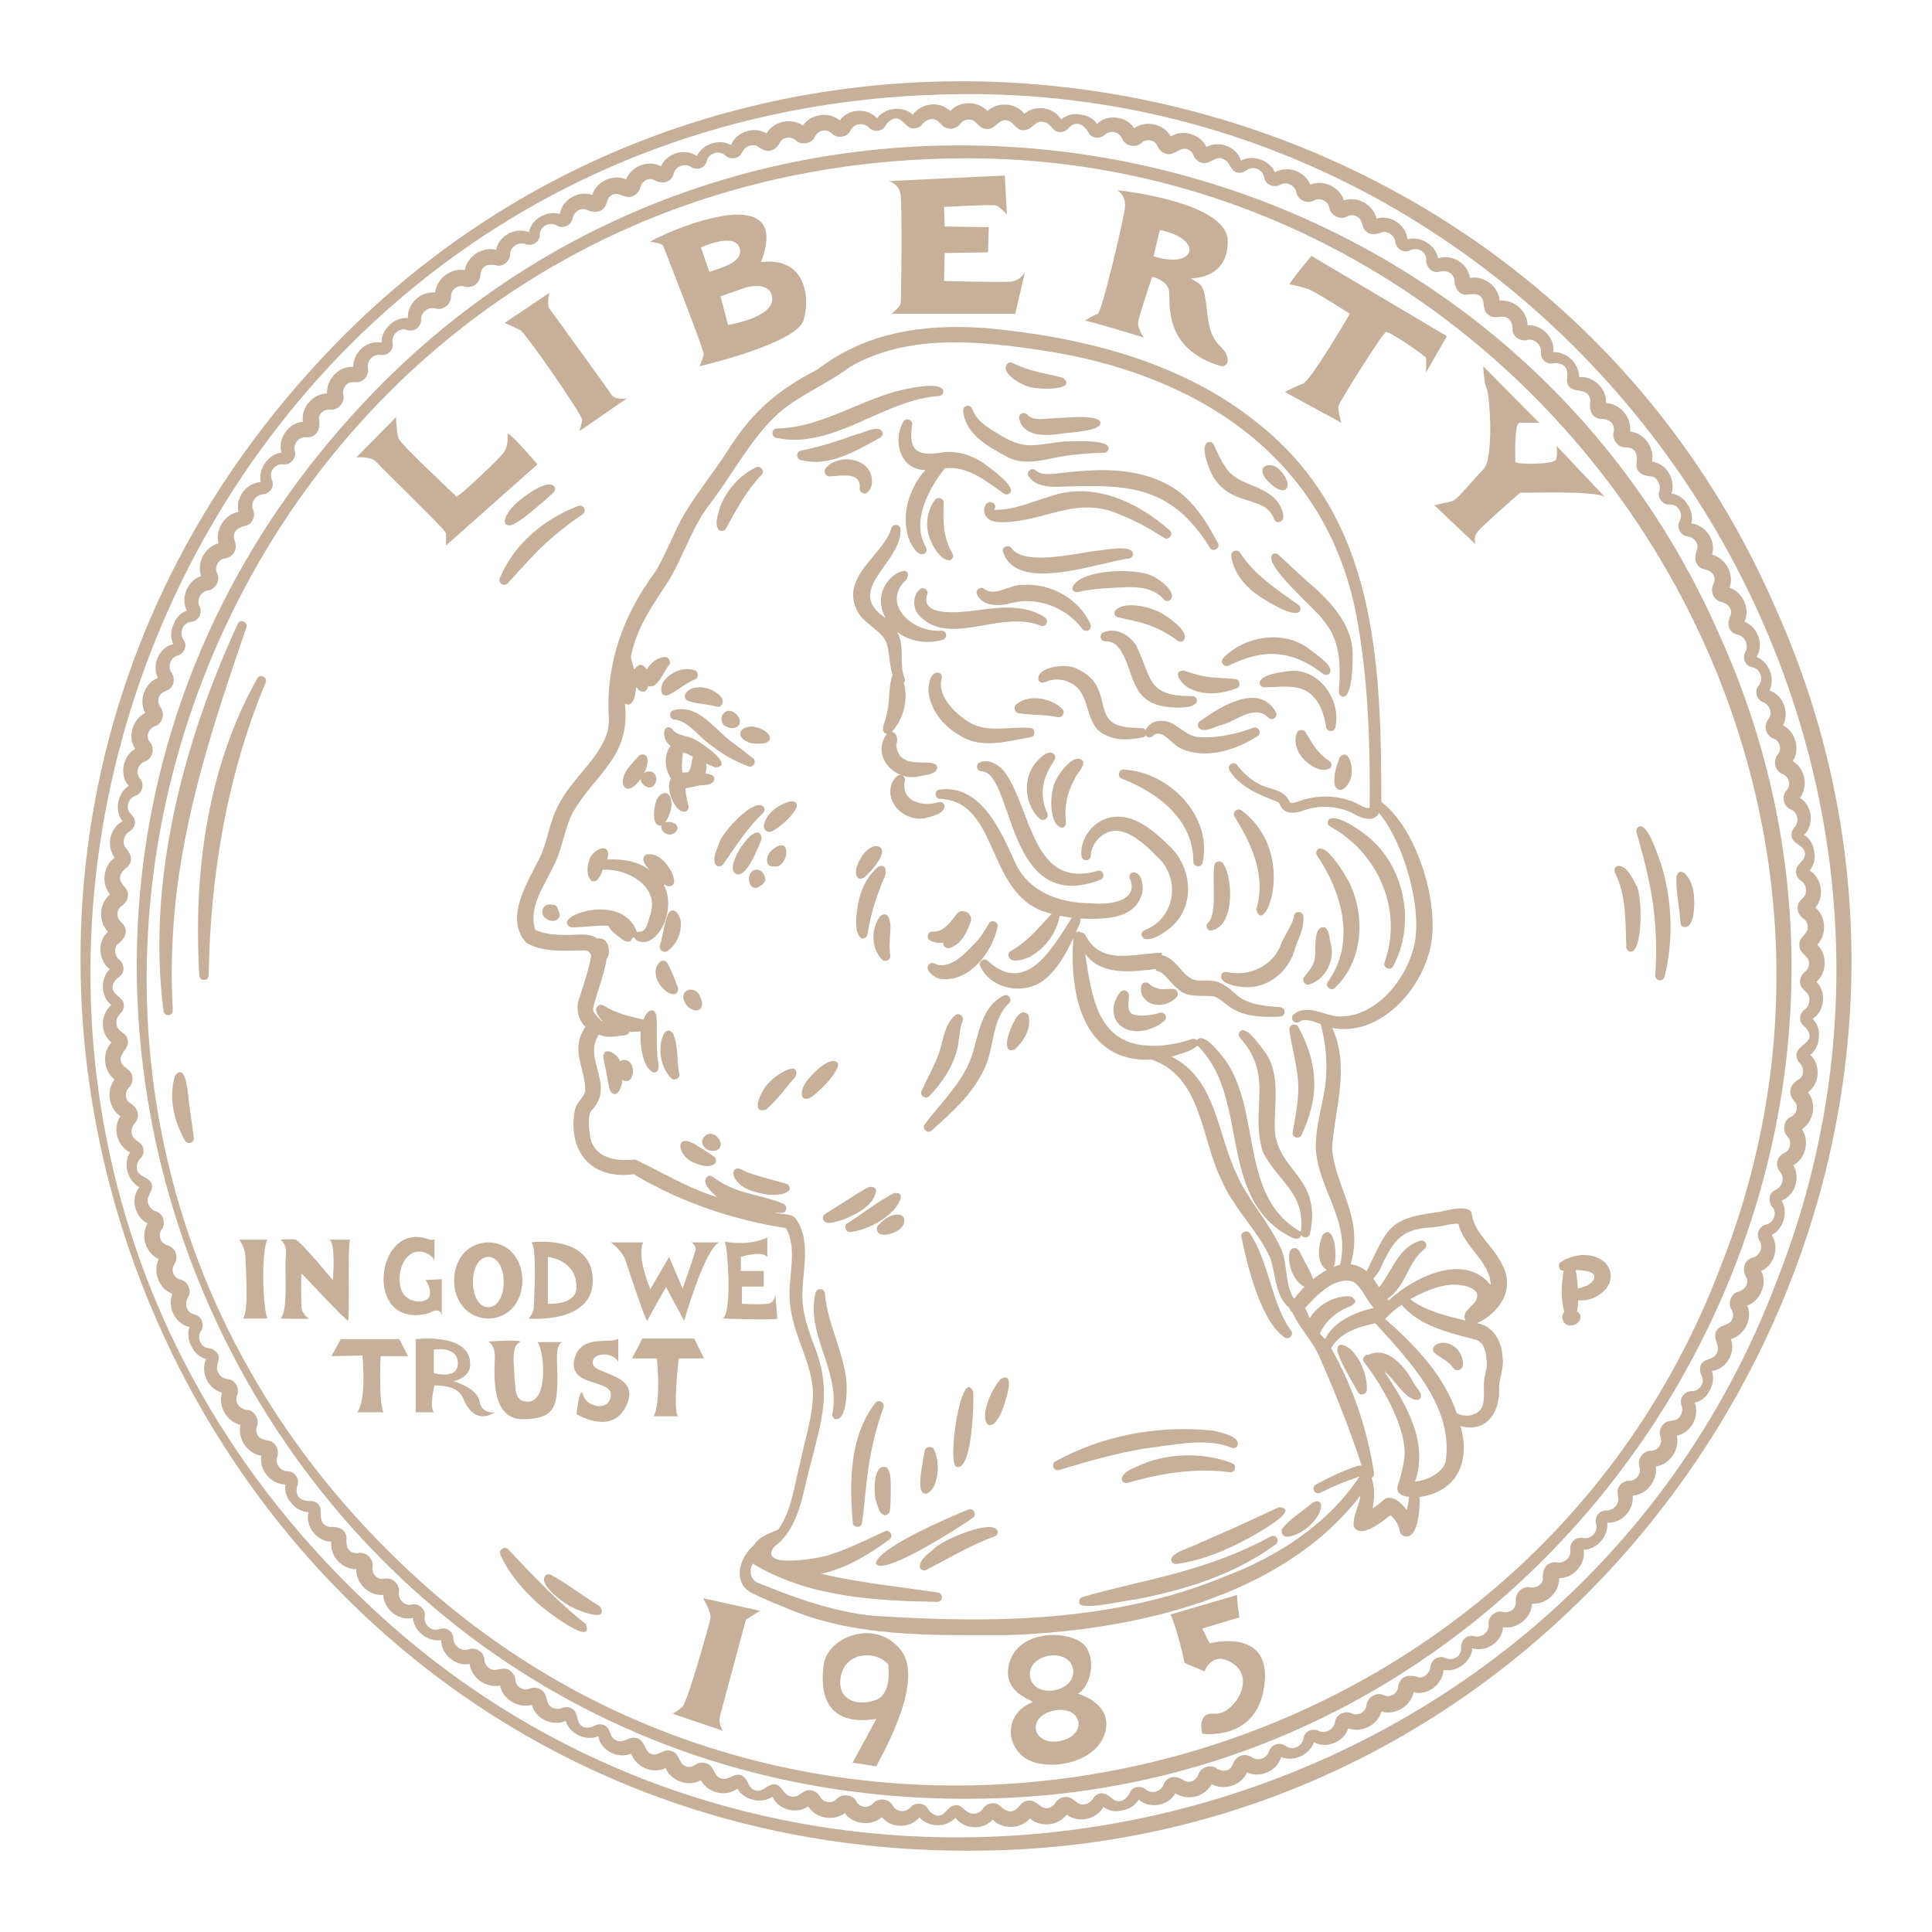 <?xml version="1.0" encoding="utf-8"?>
<!-- Generator: Adobe Illustrator 25.2.3, SVG Export Plug-In . SVG Version: 6.00 Build 0)  -->
<svg version="1.1" id="Capa_1" xmlns="http://www.w3.org/2000/svg" xmlns:xlink="http://www.w3.org/1999/xlink" x="0px" y="0px"
	 viewBox="0 0 1200 1200" enable-background="new 0 0 1200 1200" xml:space="preserve">
<path fill="#C6B099" d="M1128.249,609.804c6.602-5.747,6.791-16.943,0.504-23.039c6.065-6.313,5.552-17.438-1.194-23.034
	c5.984-6.902,4.053-18.361-3.591-23.042c2.699-3.144,3.863-7.701,2.806-11.765c-0.382-4.03-2.645-8.105-6.187-10.353
	c6.428-6.398,5.113-18.196-2.595-22.97c5.296-7.092,3.255-18.3-4.443-22.773c4.637-7.467,1.794-18.324-6.075-22.326
	c4.187-7.96,0.064-18.732-8.394-21.666c3.652-7.479-0.337-17.721-8.039-20.795c4.741-7.617,0.854-18.59-7.499-21.853
	c3.679-8.057-0.999-18.32-9.317-21.166c3.147-8.34-2.264-18.245-10.828-20.532c2.636-8.653-3.865-18.403-12.865-19.325
	c0.997-4.026,0.049-8.518-2.326-11.711c-2.008-3.75-5.908-6.378-10.09-6.941c2.967-8.165-2.788-18.62-12.028-19.741
	c1.745-8.624-4.794-17.811-13.626-18.785c1.028-8.716-6.132-17.229-14.905-17.627c0.429-8.967-7.788-16.972-16.68-16.118
	c0.012-8.344-7.761-15.954-16.111-15.506c1.155-8.871-6.995-17.244-15.977-16.694c-0.027-8.877-8.593-16.186-17.332-15.348
	c-0.654-8.874-9.706-15.575-18.42-14.074c-1.228-9.003-11.272-15.099-19.826-12.154c-1.493-8.337-10.975-14.148-19.028-11.793
	c-0.725-8.64-10.328-15.721-19.181-12.861c-2.016-8.561-11.794-14.201-20.239-11.365c-2.713-8.35-12.782-13.089-20.92-9.775
	c-3.372-8.341-14.231-12.154-21.946-7.62c-3.332-7.646-13.744-11.219-21.076-7.335c-2.687-8.613-13.638-12.701-21.544-8.42
	c-3.623-8.093-14.626-11.138-22.152-6.618c-4.317-7.784-15.422-10.208-22.624-5.006c-4.891-7.607-16.732-9.075-23.136-2.719
	c-2.322-3.431-6.464-5.525-10.391-5.778c-4.095-0.925-8.712,0.22-11.816,3.113c-4.543-7.707-16.058-9.582-22.863-3.617
	c-5.398-6.877-16.537-7.671-22.957-1.724c-6.002-6.417-17.185-6.48-23.128,0.002c-6.636-6.598-18.335-4.855-23.202,2.324
	c-6.131-5.767-17.282-4.593-22.258,2.185c-6.032-6.676-17.924-6.168-23.075,1.338c-6.775-5.605-17.997-4.22-22.999,3.18
	c-7.206-5.007-18.082-2.693-22.562,4.857c-7.735-4.593-18.667-1.066-22.078,7.205c-7.288-4.097-17.754-0.603-21.236,6.934
	c-7.327-5.318-18.597-1.863-22.258,6.334c-7.844-4.284-18.401-0.063-21.648,8.116c-8.192-3.549-18.465,1.175-21.039,9.679
	c-8.492-3.049-18.801,2.903-20.043,11.781c-8.024-2.304-17.744,3.071-19.313,11.369c-8.267-3.386-18.609,2.037-20.397,10.929
	c-8.509-2.159-17.866,3.915-19.401,12.588c-8.636-1.477-17.523,5.211-18.377,13.936c-8.954-0.963-17.383,6.872-17.013,15.796
	c-8.441-0.547-16.366,6.952-16.367,15.31c-8.974-1.773-17.637,6.091-17.54,15.074c-8.935-0.557-16.714,7.66-16.271,16.466
	c-8.915,0.235-16.234,8.814-15.011,17.599c-9.01,0.792-15.866,10.552-13.261,19.153c-8.313,1.103-14.76,10.205-12.814,18.355
	c-8.91,0.396-16.038,9.632-13.92,18.455c-8.637,1.596-14.609,11.03-12.369,19.556c-8.461,2.27-13.73,12.06-10.86,20.341
	c-8.551,2.885-12.923,13.565-8.815,21.519c-4.025,1.268-7.134,4.927-8.312,8.606c-1.813,3.62-2.03,8.324-0.155,12.097
	c-8.911,2.152-13.47,12.942-9.59,21.062c-8.373,3.207-11.997,14.008-7.841,21.751c-7.975,3.969-11.105,14.821-6.252,22.292
	c-7.797,4.561-9.972,16.274-3.978,22.962c-7.001,4.546-9.033,15.326-3.913,22.041c-7.894,4.136-10.304,15.486-4.786,22.57
	c-7.145,5.041-8.555,16.1-2.954,22.834c-6.774,5.636-7.406,16.864-1.223,23.145c-6.997,6.24-5.866,18.069,1.073,23.289
	c-6.07,5.914-5.555,16.993,0.984,22.34c-6.761,5.441-7.273,17.387,0.081,23.125c-5.948,6.486-5.069,17.693,1.936,23.11
	c-5.363,6.92-3.635,17.888,3.645,22.753c-5.04,7.455-2.093,18.555,5.95,22.426c-4.483,7.205-1.536,17.726,5.846,21.646
	c-5.765,6.887-2.972,18.555,5.1,22.575c-4.666,7.586-1.203,18.39,6.908,22.075c-3.878,7.872,0.033,18.524,8.495,21.528
	c-3.319,8.384,1.715,18.839,10.721,20.685c-1.528,3.848-0.908,8.456,1.106,11.823c1.495,3.691,4.951,7.104,9.127,8.049
	c-3.813,8.068,1.131,18.598,9.82,20.906c-2.616,8.366,2.94,17.994,11.476,20.025c-1.923,8.61,4.293,17.741,12.96,19.179
	c-1.513,8.959,5.997,17.722,14.921,17.813c-0.609,4.116,0.806,8.576,3.725,11.442c0.001,0,0.001,0.001,0.001,0.001
	c0.013,0.012,0.021,0.031,0.036,0.04c2.394,3.262,6.437,5.603,10.636,5.697c-2.3,8.669,5.063,18.139,14.093,18.314
	c-0.95,8.838,6.619,17.223,15.569,17.167c-0.172,8.795,7.843,16.77,16.743,15.946c0.507,8.994,9.47,16.367,18.407,14.276
	c0.729,8.319,9.309,15.131,17.623,13.796c-0.063,8.912,8.821,16.38,17.668,14.839c1.125,8.693,10.2,15.118,18.805,13.388
	c1.854,8.618,11.31,14.315,19.782,12c2.395,8.766,12.9,13.601,21.052,9.92c2.242,8.08,12.525,12.743,20.221,9.592
	c1.53,8.846,12.19,14.33,20.476,10.743c2.848,8.408,13.241,12.874,21.323,9.027c3.531,8.057,14.162,11.951,21.901,7.473
	c4.229,7.952,15.54,10.792,22.708,5.235c4.148,7.215,14.874,9.745,21.754,5.042c3.675,8.132,14.882,11.123,22.261,6.035
	c4.667,7.423,15.646,9.421,22.682,4.169c5.237,7.182,16.492,8.319,23.074,2.469c5.642,7.174,17.482,7.096,23.288,0.182
	c5.565,6.353,16.773,6.492,22.373,0.233c5.096,7.01,16.952,8.146,23.102,1.16c6.157,6.265,17.333,5.948,23.131-0.71
	c6.622,5.719,17.68,4.6,22.916-2.417c7.203,5.519,18.512,3.07,22.787-4.805c3.251,2.582,7.91,3.317,11.823,2.122
	c0.001,0,0.002,0.001,0.002,0c4.023-0.566,8.013-3.045,10.08-6.721c6.61,6.117,18.419,4.061,22.791-3.842
	c7.362,4.96,18.414,2.266,22.466-5.694c7.671,4.255,18.544,0.899,21.966-7.288c8.206,3.754,18.818-0.865,21.238-9.563
	c7.667,3.226,17.706-1.273,20.345-9.159c7.845,4.271,18.575-0.138,21.384-8.646c8.218,3.071,18.17-1.959,20.598-10.41
	c8.554,2.538,18.053-3.352,19.922-11.958c9.049,2.236,18.162-5.268,18.614-13.906c8.256,1.602,17.15-5.005,17.92-13.422
	c8.642,2.631,18.452-4.02,19.049-13.088c8.753,1.347,17.661-5.735,18.004-14.621c8.745,0.591,17.079-6.981,16.842-15.849
	c9.038-0.033,16.674-8.762,15.238-17.597c8.354-0.292,15.457-8.577,14.663-16.851c8.9,0.566,16.772-7.928,15.756-16.817
	c8.765-0.651,15.643-9.388,14.39-18.078c8.788-1.306,14.943-10.594,13.051-19.182c9.164-1.774,14.283-12.412,11.054-20.466
	c4.046-0.877,7.672-3.815,9.341-7.589c2.181-3.46,2.779-8.084,1.391-12.065c8.955-1.236,15.024-11.392,11.786-19.85
	c8.516-2.437,13.657-12.606,10.218-20.814c8.201-3.125,12.59-13.501,8.665-21.459c8.161-3.804,11.437-14.888,6.451-22.359
	c7.418-3.755,10.461-14.314,6.173-21.422c8.359-3.206,11.918-14.263,7.25-21.914c7.751-4.194,10.269-15.17,5.382-22.472
	c7.543-4.757,9.209-15.914,3.784-22.918c7.354-5.294,8.071-17.047,1.405-23.215c3.292-2.487,5.17-6.699,5.247-10.626
	c0.767-4.259-0.803-8.721-3.801-11.7C1133.314,627.918,1134.665,616.27,1128.249,609.804z M1123.059,541.821l0.139-0.15
	C1123.166,541.813,1122.742,542.149,1123.059,541.821z M1119.668,517.894c0.03,0.016,0.052,0.053,0.08,0.075
	C1119.452,517.785,1119.608,517.848,1119.668,517.894z M1106.174,452.699c-0.01,0.047-0.113,0.177-0.111,0.159L1106.174,452.699z
	 M1105.256,449.463c0.001,0.001,0.002,0.001,0.004,0.002C1105.108,449.414,1105.094,449.394,1105.256,449.463z M1098.568,429.951
	c0.008,0.093-0.212,0.442-0.195,0.344C1098.388,430.271,1098.565,429.97,1098.568,429.951z M1089.889,407.533
	c0.07,0.015,0.165,0.041,0.226,0.095C1090.101,407.62,1089.713,407.502,1089.889,407.533z M1081.346,385.432
	c0.019,0.004,0.032,0.02,0.05,0.025C1081.319,385.439,1081.12,385.379,1081.346,385.432z M1071.601,364.231
	c0.016,0.004,0.033,0.012,0.049,0.016C1071.593,364.235,1071.442,364.205,1071.601,364.231z M1050.191,326.404
	c-0.01,0.058-0.001,0.124-0.021,0.176C1050.144,326.689,1050.021,326.914,1050.191,326.404z M1036.994,306.29
	c0.041,0.002,0.085,0.028,0.129,0.04C1036.953,306.314,1036.703,306.285,1036.994,306.29z M1024.126,286.553
	c-0.102-0.004-0.202-0.031-0.304-0.034C1023.839,286.501,1023.969,286.518,1024.126,286.553z M1009.848,267.873
	c-0.086,0.003-0.161,0.005-0.121,0C1009.768,267.87,1009.808,267.873,1009.848,267.873z M997.273,253.002l0.019-0.114
	c-0.002,0.016,0.005,0.032,0.002,0.048C997.294,252.936,997.238,253.189,997.273,253.002z M980.826,235.388
	c0.006,0.064,0.024,0.127,0.022,0.189c0.004,0.051-0.062,0.365-0.056,0.219C980.797,235.744,980.827,235.434,980.826,235.388z
	 M963.499,218.76c0.07-0.016,0.166-0.033,0.246-0.009C963.733,218.75,963.311,218.806,963.499,218.76z M946.466,202.279
	c0.019-0.004,0.038,0.004,0.057,0.001C946.391,202.3,946.315,202.31,946.466,202.279z M928.736,187.113
	c0.016-0.003,0.035-0.003,0.05-0.007C928.702,187.126,928.637,187.14,928.736,187.113z M893.527,161.889
	c0.022,0.111,0.004,0.362-0.053-0.168C893.488,161.778,893.523,161.833,893.527,161.889z M873.072,148.974
	c0.038-0.015,0.088-0.009,0.131-0.017C873.038,149.016,872.8,149.09,873.072,148.974z M852.818,136.522
	c0.091-0.039,0.208-0.076,0.307-0.092C853.037,136.453,852.626,136.611,852.818,136.522z M814.698,117.201l-0.035-0.129
	C814.685,117.078,814.742,117.361,814.698,117.201z M792.485,108.247c0.019,0.035,0.095,0.335,0.041,0.225
	c-0.03-0.086-0.122-0.356-0.166-0.431C792.403,108.11,792.454,108.175,792.485,108.247z M769.675,100.273
	c0.057-0.044,0.137-0.099,0.219-0.11C769.878,100.168,769.538,100.388,769.675,100.273z M747.287,92.479
	c0.016-0.012,0.037-0.012,0.053-0.024C747.232,92.528,747.167,92.569,747.287,92.479z M728.352,87.06l-0.037-0.086
	C728.329,86.992,728.372,87.102,728.352,87.06z M702.489,81.145l0.022-0.016C702.366,81.257,702.414,81.206,702.489,81.145z
	 M682.256,78.106c0.055,0.061,0.198,0.403-0.113-0.118C682.178,78.03,682.229,78.062,682.256,78.106z M658.197,75.092
	c0.037-0.065,0.108-0.125,0.182-0.161c-0.042,0.041-0.148,0.145-0.191,0.187L658.197,75.092z M614.953,70.842
	c0.054,0.07,0.084,0.123-0.02-0.022L614.953,70.842z M568.24,72.374c0.06,0.096-0.24-0.236-0.271-0.263
	C568.079,72.172,568.191,72.27,568.24,72.374z M544.025,74.343c0.02-0.032,0.06-0.055,0.088-0.086
	C544.049,74.359,543.868,74.615,544.025,74.343z M520.36,76.678c0.046-0.08,0.113-0.175,0.176-0.243
	C520.489,76.493,520.276,76.841,520.36,76.678z M478.304,84.32l-0.085-0.066C478.218,84.237,478.479,84.458,478.304,84.32z
	 M474.955,84.907l-0.042,0.091C474.893,85.037,474.929,84.955,474.955,84.907z M455.267,90.657c0.042,0.026,0.214,0.168,0.134,0.136
	c-0.062-0.04-0.315-0.212-0.379-0.238C455.108,90.586,455.197,90.615,455.267,90.657z M432.225,98.113
	c0.018-0.069,0.05-0.16,0.107-0.22C432.326,97.899,432.176,98.309,432.225,98.113z M409.675,105.463
	c0.005-0.02,0.023-0.035,0.029-0.055C409.664,105.527,409.639,105.597,409.675,105.463z M391.259,112.535
	c0.068,0.036,0.124,0.076-0.029-0.013L391.259,112.535z M367.141,123.522l0.008-0.026l-0.025,0.121L367.141,123.522z
	 M349.193,133.313c0.073,0.011,0.426,0.211-0.159-0.024C349.087,133.301,349.147,133.296,349.193,133.313z M328.224,145.355
	c0.003-0.038,0.03-0.079,0.043-0.119C328.244,145.411,328.206,145.643,328.224,145.355z M288.397,170.299l0.011-0.084
	c-0.001,0.016-0.009,0.168-0.011,0.188V170.299z M272.824,182.095c0.096,0.029,0.031,0.014-0.051-0.004
	C272.79,182.095,272.807,182.091,272.824,182.095z M254.742,197.638c0.062-0.003,0.425,0.117-0.197,0.004
	C254.612,197.642,254.683,197.625,254.742,197.638z M236.89,213.93c0.001-0.03,0.016-0.062,0.019-0.093
	C236.932,214.294,236.874,213.941,236.89,213.93z M205.773,244.364l-0.039-0.003C205.771,244.354,205.999,244.384,205.773,244.364z
	 M176.293,280.855c0.068-0.021,0.482,0.014-0.155,0.044C176.191,280.888,176.242,280.859,176.293,280.855z M162.342,300.688
	c-0.044-0.073-0.065-0.165-0.061-0.256C162.294,300.482,162.387,300.787,162.342,300.688z M127.336,357.117
	c0.106-0.016,0.039-0.001-0.047,0.018C127.305,357.132,127.319,357.121,127.336,357.117z M117.416,378.796
	c0.047-0.026,0.446-0.074-0.18,0.088C117.298,378.855,117.356,378.81,117.416,378.796z M108.037,401.071
	c-0.011-0.027-0.012-0.062-0.022-0.091C108.226,401.381,108.028,401.09,108.037,401.071z M99.149,423.192
	c0.012,0.034-0.048-0.059-0.053-0.087L99.149,423.192z M92.6,441.744l-0.05,0.019C92.617,441.733,92.661,441.715,92.6,441.744z
	 M86.303,463.889c0.083-0.03,0.033-0.007-0.038,0.024C86.279,463.907,86.289,463.894,86.303,463.889z M81.148,487.269
	c0.035-0.042,0.5-0.219-0.114,0.102C81.074,487.34,81.107,487.294,81.148,487.269z M76.731,511.027
	c-0.026-0.027-0.039-0.073-0.062-0.108C76.936,511.228,76.736,511.051,76.731,511.027z M70.194,557.631
	c0.026,0.029-0.068-0.052-0.085-0.079L70.194,557.631z M68.794,577.24c0.036-0.035,0.07-0.077,0.106-0.109
	c0.045-0.045,0.353-0.258,0.137-0.096C68.951,577.096,68.88,577.177,68.794,577.24z M69.049,601.054
	c0.068-0.109,0.168-0.207,0.278-0.258C69.433,600.739,69.076,601.025,69.049,601.054z M69.986,625.092
	c-0.033-0.022-0.056-0.067-0.086-0.098C70.045,625.1,70.243,625.255,69.986,625.092z M71.038,648.851
	c-0.083-0.054-0.179-0.128-0.249-0.201C70.856,648.708,71.217,648.958,71.038,648.851z M72.864,668.498
	c0.012-0.022,0.096-0.098,0.068-0.069L72.864,668.498z M81.462,714.711c0.03-0.058,0.049-0.128,0.087-0.173
	C81.57,714.486,81.871,714.197,81.462,714.711z M87.56,737.951c-0.026-0.015-0.048-0.043-0.075-0.061
	C87.881,738.077,87.57,737.974,87.56,737.951z M93.829,760.941c-0.016-0.005-0.029-0.02-0.045-0.025
	C93.854,760.943,93.903,760.963,93.829,760.941z M101.001,783.018l0.103,0.034C101.18,783.086,101.094,783.055,101.001,783.018z
	 M108.201,801.195c0.003-0.029,0.068-0.133,0.053-0.097L108.201,801.195z M118.234,823.013c0.013-0.048,0.012-0.103,0.028-0.146
	C118.262,822.819,118.541,822.365,118.234,823.013z M129.118,844.452c-0.039-0.007-0.078-0.035-0.119-0.051
	C129.394,844.486,129.137,844.467,129.118,844.452z M140.054,865.521c-0.02-0.003-0.037-0.015-0.057-0.018
	C140.081,865.518,140.148,865.53,140.054,865.521z M177.482,920.584l-0.047,0.218C177.389,920.676,177.584,920.145,177.482,920.584z
	 M192.742,939.326c-0.031-0.001-0.065-0.019-0.098-0.023C193.047,939.306,192.777,939.341,192.742,939.326z M223.934,974.564
	l-0.072,0.003C223.992,974.549,224.134,974.537,223.934,974.564z M256.263,1003.488c-0.021-0.042,0.043-0.578,0.036,0.143
	C256.291,1003.583,256.267,1003.534,256.263,1003.488z M275.168,1018.533c-0.037,0.011-0.085,0.001-0.128,0.004
	C275.427,1018.45,275.196,1018.538,275.168,1018.533z M293.916,1033.098c-0.018,0.006-0.039,0.003-0.057,0.008
	C293.938,1033.084,294,1033.068,293.916,1033.098z M350.894,1067.306c-0.001-0.124,0.078,0.319,0.09,0.354
	C350.923,1067.552,350.885,1067.422,350.894,1067.306z M372.647,1078.088c-0.029,0.012-0.067,0.01-0.098,0.02
	C372.913,1077.943,372.686,1078.085,372.647,1078.088z M415.75,1097.002l-0.072,0.038
	C415.8,1096.961,415.886,1096.914,415.75,1097.002z M434.177,1103.301c-0.05-0.152-0.019-0.077,0.029,0.048
	C434.2,1103.332,434.183,1103.319,434.177,1103.301z M457.227,1109.7c-0.039-0.062-0.055-0.14-0.078-0.194
	c0,0-0.041-0.138,0.016-0.017c0.007,0.011,0.151,0.318,0.159,0.327C457.294,1109.775,457.25,1109.74,457.227,1109.7z
	 M480.52,1115.499c0.014-0.006,0.299-0.238,0.222-0.146C480.691,1115.42,480.605,1115.466,480.52,1115.499z M503.841,1120.642
	c-0.012,0.011-0.035,0.016-0.048,0.027l0.068-0.058C504.007,1120.48,503.841,1120.642,503.841,1120.642z M546.293,1126.75
	c-0.036-0.039-0.244-0.372-0.068-0.11c0.048,0.076,0.112,0.136,0.162,0.211C546.356,1126.817,546.32,1126.785,546.293,1126.75z
	 M569.947,1127.613c-0.02-0.08,0.194,0.241,0.239,0.286C570.082,1127.826,569.992,1127.723,569.947,1127.613z M594.242,1128.259
	c-0.025,0.033-0.072,0.055-0.106,0.084C594.246,1128.21,594.409,1128.022,594.242,1128.259z M641.234,1127.521l-0.05,0.063
	C641.263,1127.462,641.326,1127.378,641.234,1127.521z M664.06,1125.038l-0.02,0.027l0.068-0.115L664.06,1125.038z
	 M684.049,1121.343l-0.017-0.035c0.071,0.062,0.226,0.196,0.299,0.257C684.219,1121.516,684.111,1121.439,684.049,1121.343z
	 M707.89,1116.755c-0.015,0.027-0.047,0.049-0.066,0.076C708.008,1116.492,707.924,1116.722,707.89,1116.755z M750.195,1106.765
	c-0.066-0.051-0.03-0.026,0.029,0.016C750.215,1106.775,750.204,1106.771,750.195,1106.765z M753.667,1105.737l-0.033,0.072
	C753.649,1105.771,753.72,1105.58,753.667,1105.737z M772.168,1099.649c-0.147-0.098-0.072-0.055,0.048,0.018
	C772.202,1099.658,772.182,1099.658,772.168,1099.649z M794.378,1090.795c-0.06-0.018-0.322-0.193-0.186-0.134
	c0.01,0.004,0.329,0.17,0.333,0.168C794.477,1090.814,794.421,1090.813,794.378,1090.795z M816.396,1081.322
	c0.008-0.016,0.115-0.441,0.09-0.249C816.472,1081.17,816.448,1081.241,816.396,1081.322z M838.091,1071.296
	c-0.004,0.018-0.017,0.032-0.022,0.05C838.09,1071.251,838.124,1071.092,838.091,1071.296z M875.616,1050.494
	c-0.054-0.009-0.409-0.144-0.165-0.062c0.102,0.038,0.211,0.051,0.314,0.087C875.715,1050.509,875.663,1050.505,875.616,1050.494z
	 M894.97,1036.874c-0.106-0.054,0.328,0.078,0.366,0.084C895.211,1036.962,895.066,1036.936,894.97,1036.874z M914.677,1022.68
	c-0.001,0.035-0.022,0.072-0.029,0.108C914.67,1022.44,914.689,1022.608,914.677,1022.68z M948.858,995.824
	c-0.092-0.02-0.044-0.011,0.029,0.002C948.878,995.825,948.868,995.826,948.858,995.824z M965.784,980.123
	c-0.179-0.026-0.093-0.02,0.05-0.004C965.818,980.117,965.801,980.125,965.784,980.123z M982.209,962.755
	c-0.061,0.009-0.392-0.043-0.221-0.043c0.016-0.001,0.351,0.017,0.366,0.013C982.305,962.731,982.255,962.753,982.209,962.755z
	 M998.21,944.903l-0.04-0.262C998.159,944.479,998.243,944.849,998.21,944.903z M1013.694,926.673
	c-0.043-0.179,0.02,0.041,0.02,0.041c0.005,0.018-0.003,0.037,0.001,0.056L1013.694,926.673z M1039.091,892.127
	c-0.054,0.015-0.429,0.04-0.187,0.013c0.113-0.008,0.223-0.044,0.336-0.054C1039.192,892.098,1039.139,892.118,1039.091,892.127z
	 M1050.975,871.658c-0.114-0.005,0.33-0.067,0.369-0.078C1051.231,871.637,1051.087,871.676,1050.975,871.658z M1062.932,850.521
	c0.014,0.032,0.009,0.074,0.019,0.11C1062.825,850.304,1062.914,850.451,1062.932,850.521z M1082.681,811.831l0.095-0.024
	C1082.754,811.821,1082.651,811.841,1082.681,811.831z M1091.447,790.486l0.135-0.044
	C1091.576,790.463,1091.314,790.533,1091.447,790.486z M1092.755,787.204c-0.025-0.044,0.032,0.042,0.058,0.092L1092.755,787.204z
	 M1099.16,767.815c-0.067,0.038-0.339,0.118-0.229,0.059c0.013-0.006,0.349-0.144,0.35-0.149
	C1099.238,767.752,1099.202,767.793,1099.16,767.815z M1105.997,744.637c0.045,0.055,0.108,0.135,0.124,0.216
	C1106.113,744.837,1105.877,744.506,1105.997,744.637z M1112.479,721.789c-0.005-0.022,0.094,0.095,0.104,0.136L1112.479,721.789z
	 M1123.3,656.133c-0.089,0.073-0.32,0.175,0.122-0.126C1123.379,656.047,1123.346,656.104,1123.3,656.133z M1116.184,657.629
	c0.38,1.192,1.231,2.249,2.094,3.123c2.173,2.673,2.335,6.532-0.159,9.062c-6.567,3.772-8.404,9.158-2.847,15.101
	c1.91,3.333,0.241,7.679-3.378,8.993c-4.289,2.203-4.933,9.004-1.604,12.052c2.569,2.777,1.99,7.757-1.294,9.761
	c-2.559,1.068-4.768,3.153-5.152,6.028c-0.496,2.552,0.716,4.875,2.317,6.724c2.471,3.666,0.614,9.12-3.542,10.707
	c-4.475,2.234-4.493,7.658-1.318,11.024c2.653,4.108-0.099,9.639-4.764,10.489c-1.392,0.417-2.651,1.291-3.486,2.495
	c-1.696,2.301-1.525,5.548,0.06,7.837c2.266,4.085-0.431,9.436-4.924,10.217c-5.976,2.363-6.018,8.266-3.069,13.117
	c1.099,4.264-2.575,7.438-6.404,8.249c-3.685,1.709-5.36,6.499-3.639,10.119c1.223,2.253,1.808,3.776,1.05,6.08
	c-1.101,3.461-4.47,3.918-7.374,5.225c-8.036,5.348,1.105,11.146-2.688,16.976c-1.57,2.894-5.182,2.885-7.692,4.466
	c-3.204,2.244-2.954,6.442-1.216,9.487c1.746,4.526-1.812,9.255-6.652,9.124c-4.15-0.035-7.418,4.339-6.255,8.338
	c1.612,3.534-0.19,8.389-3.522,9.46c-2.505,0.743-5.44,0.394-7.388,2.546c-1.424,1.335-2.33,3.252-2.405,5.258
	c-0.11,2.394,1.45,4.539,0.523,6.903c-0.853,2.852-3.626,4.731-6.561,4.505c-4.793,0.169-8.272,6.09-6.535,10.237
	c1.159,3.675-1.559,7.853-5.408,8.297c-2.764-0.048-5.6,0.939-7.136,3.395c-1.956,2.542-0.802,5.458-0.628,8.258
	c-0.115,3.915-3.855,7.196-7.816,6.929c-4.052,0.003-7.173,4.212-6.035,8.061c1.663,5.209-3.266,10.307-8.506,8.918
	c-1.434-0.208-2.937,0.052-4.201,0.787c-2.522,1.373-3.748,4.407-3.253,7.17c0.387,4.598-4.323,8.368-8.691,7.203
	c-6.429-0.415-9.01,4.943-8.349,10.609c-0.765,4.302-5.412,5.698-9.215,4.816c-4.063-0.024-7.615,3.601-7.598,7.613
	c0.074,2.135,0.199,2.498-0.408,4.215c-1.171,2.819-4.486,4.225-7.376,3.625c-4.572-1.368-9.675,2.907-9.132,7.601
	c0.629,5.159-4.746,8.881-9.522,7.312c-4.828-0.938-8.127,3.743-7.515,8.16c-0.297,4.935-5.694,7.663-10.023,5.429
	c-3.728-1.64-8.413,0.984-9.008,5.038c-0.021,3.882-3.669,7.546-7.142,7.103c-4.511-1.472-9.608-2.048-12.173,2.998
	c-0.816,1.421-0.661,3.064-1.205,4.53c-1.306,3.555-5.77,5.208-9.029,3.309c-4.426-1.869-10.08,2.053-10.239,6.552
	c-0.508,4.042-5.151,6.715-8.915,5.09c-4.049-2.196-9.619,0.174-10.577,4.737c-0.349,4.667-5.42,7.925-9.865,6.206
	c-3.583-2.121-8.561-0.407-9.646,3.68c-0.434,4.947-5.736,8.556-10.284,6.019c-1.688-0.998-3.419-2.146-5.496-1.851
	c-3.051,0.191-5.347,2.635-6.08,5.472c-1.451,3.501-6.111,5.128-9.421,3.393c-2.023-1.419-4.513-2.385-7.039-1.694
	c-3.774,0.781-4.998,3.929-6.397,7.016c-2.473,3.592-7.235,2.841-10.271,0.481c-3.654-1.775-8.431-0.04-10.141,3.599
	c-1.028,3.817-4.823,6.487-8.756,4.814c-4.511-3.417-10.576-3.765-13.103,2.093c-1.525,4.378-6.886,6.174-10.749,3.413
	c-2.71-2.571-7.395-2.518-9.67,0.588c-1.776,4.253-5.834,8.3-10.557,5.572c-4.101-3.593-8.298-6.474-12.686-1.169
	c-1.002,1.882-2.808,3.404-4.852,3.861c-5.043,1.613-7.004-4.26-11.69-4.406c-2.422-0.203-5.029,0.922-6.536,2.909
	c-0.916,1.45-1.965,2.903-3.66,3.49c-5.792,2.614-8.269-5.344-13.896-4.132c-3.826,0.152-5.192,3.907-7.929,5.772
	c-3.929,2.401-7.482-0.764-10.312-3.285c-3.205-1.958-7.932-0.615-9.725,2.42c-1.382,2.216-3.655,3.384-6.461,3.129
	c-4.904-0.274-6.875-7.179-12.408-4.827c-3.521,1.545-4.892,6.241-9.34,6.1c-2.786-0.526-4.905-2.234-6.17-4.579
	c-2.405-3.828-8.281-3.729-10.927-0.184c-3.648,3.297-8.963,2.16-10.857-1.88c-2.512-4.099-8.893-4.619-12.04-0.962
	c-0.997,1.051-2.125,1.717-3.531,1.993c-2.937,0.59-5.832-0.926-7.02-3.617c-2.358-4.199-9.288-4.515-12.136-1.024
	c-2.695,2.755-7.663,2.331-9.868-0.856c-1.27-2.457-3.452-4.464-6.339-4.688c-4.895-0.72-7.535,5.66-12.667,3.687
	c-4.56-1.043-5.434-8.302-10.919-7.268c-3.868,0.623-6.192,4.911-10.658,3.724c-4.573-1.342-4.18-6.409-7.602-8.722
	c-4.793-3.479-8.275,2.6-13.012,1.379c-5.336-0.828-4.583-7.471-9.186-9.261c-2.232-1.03-4.956-0.9-7.062,0.357
	c-1.983,1.448-4.351,2.231-6.691,1.035c-4.241-1.763-3.599-8.139-8.523-9.214c-3.655-1.598-6.519,1.386-9.861,2.024
	c-7.447,0.886-5.661-9.191-12.166-10.211c-4.531-1.179-8.366,4.08-12.798,1.195c-2.792-1.201-3.135-4.966-4.727-7.313
	c-1.536-1.945-4.214-2.838-6.591-2.173c-3.126,1.422-5.528,2.618-8.922,1.301c-4.04-2.062-2.733-6.841-5.175-9.891
	c-1.639-1.964-4.581-2.794-7.045-1.98c-1.94,0.901-4.321,1.041-6.236,0.172c-4.984-1.744-2.994-7.413-6.445-10.45
	c-1.413-1.338-3.396-2.111-5.409-2.06c-2.405,0.078-4.347,1.67-6.741,0.86c-2.418-0.649-4.419-2.701-4.745-5.193
	c-0.133-2.416-1.288-4.742-3.303-6.164c-2.994-2.653-6.877-0.594-10.285-0.582c-3.38-0.335-5.897-3.624-5.813-6.971
	c-0.603-4.456-5.484-7.179-9.379-5.892c-4.224,1.771-9.302-1.458-9.765-6.036c0.107-2.859-1.7-5.793-4.489-6.585
	c-1.774-0.694-3.947,0.063-5.458,0.412c-4.566,0.985-8.827-3.705-7.897-8.219c0.681-3.968-3.374-8.145-7.58-7.336
	c-2.083,0.406-4.032,0.193-5.789-1.186c-2.095-1.632-3.047-4.217-2.633-6.755c0.403-3.953-2.846-7.86-6.843-8.173
	c-0.98-0.128-2.021,0.075-2.993,0.185c-3.919,0.487-7.186-3.377-6.58-7.176c0.943-5.164-4.107-9.925-9.195-8.799
	c-6.357,0.356-7.498-4.653-6.944-9.881c-0.69-5.602-5.988-6.623-10.597-6.382c-10.452-2.552-0.54-13.716-10.596-16.061
	c-3.434-0.004-6.179,0.052-8.69-2.592c-1.485-2.323-1.481-4.998-0.519-7.441c1.377-4.314-2.406-8.761-6.859-8.517
	c-4.163-0.454-7.433-5.062-5.818-8.977c1.418-3.508-0.45-8.22-4.135-9.687c-3.77-0.832-8.095-1.287-8.817-5.953
	c-0.308-1.418,0.15-2.786,0.567-4.123c0.983-3.854-1.445-8.214-5.38-9.252c-5.386-0.096-9.331-4.702-6.922-9.968
	c1.309-4.251-1.869-8.8-6.004-9.301c-2.655-0.173-5.01-1.777-6.109-4.311c-1.573-2.866,0.406-5.864,0.478-8.795
	c-0.047-3.86-3.894-6.049-7.188-6.234c-4.573-1.033-6.458-7.052-3.73-10.773c2.297-3.259,0.34-8.849-3.804-9.837
	c-2.047-0.491-3.751-1.513-4.761-3.492c-1.213-2.355-1.003-5.096,0.432-7.222c2.039-3.4,0.749-8.329-2.738-10.3
	c-0.651-0.417-1.506-0.707-2.244-0.917c-3.733-0.86-5.655-5.221-3.968-8.683c1.515-2.254,2.314-5.174,1.232-7.811
	c-0.906-2.65-3.43-4.339-5.978-5.026c-3.683-1.443-5.034-6.177-2.746-9.428c2.877-3.601,1.201-9.854-3.37-11.293
	c-2.561-0.711-4.584-2.856-5.174-5.49c-1.135-4.449,4.995-8.438,1.605-12.948c-2.464-3.355-7.25-3.121-8.441-7.737
	c-0.336-3.023,0.693-5.278,2.636-7.113c1.951-2.276,2.09-5.781,0.247-8.218c-1.888-2.23-5.33-3.142-5.942-6.354
	c-0.738-2.56,0.02-5.15,1.863-6.921c3.955-4.806,1.292-10.271-3.785-12.969c-2.203-2.164-2.476-6.013-0.557-8.428
	c2.083-1.957,3.383-4.907,2.674-7.748c-0.435-3.748-4.384-4.837-6.212-7.362c-4.133-6.543,5.76-9.526,3.134-16.063
	c-0.699-2.753-3.466-3.777-5.26-5.604c-2.221-2.339-2.032-6.908,0.543-9.563c2.28-1.787,3.339-5.066,2.116-7.747
	c-1.776-3.465-6.397-4.525-6.627-9.056c0.358-3.424,2.725-5.248,5.138-7.16c2.811-2.92,2.018-7.864-1.256-10.119
	c-2.564-2.449-2.878-6.77-0.93-9.057c3.707-2.842,7.098-6.862,4.372-11.726c-0.713-1.494-2.167-2.276-3.076-3.558
	c-1.767-2.483-1.433-6.341,0.886-8.347c2.135-1.376,4.058-3.3,4.401-5.987c1.031-4.055-2.594-6.453-4.296-9.531
	c-1.673-4.136,1.201-7.123,4.35-9.337c3.867-4.457,1.389-8.598-1.808-12.216c-1.686-3.077-0.592-7.369,2.378-9.389
	c2.572-1.268,4.319-4.204,3.708-7.053c-0.219-1.949-1.918-3.435-2.946-4.636c-3.024-3.597-0.85-9.499,3.564-10.821
	c3.797-1.187,5.636-6.831,2.946-10.12c-1.359-1.555-2.101-3.886-1.742-5.679c0.464-2.52,2.27-4.654,4.667-5.453
	c4.666-1.721,6.165-8.371,2.916-11.973c-3.113-3.909-0.437-9.025,4.034-10.2c4.209-2.112,5.359-8.116,2.354-11.693
	c-1.446-2-1.563-5.224-0.191-7.17c1.161-1.969,3.635-2.416,5.463-3.53c3.855-2.463,4.076-7.867,1.333-11.211
	c-1.831-3.523-0.085-8.478,3.737-9.803c4.086-0.823,6.713-5.602,4.559-9.344c-3.553-4.273-1.188-11.304,4.489-11.74
	c1.244-0.101,2.88-0.893,3.828-1.88c2.09-1.97,2.515-5.427,1.124-7.952c-1.825-4.123,1.084-9.31,5.545-9.688
	c4.72-0.731,7.734-6.691,5.381-10.988c-1.597-3.37,0.557-7.776,4.13-8.695c2.792-0.302,5.597-1.803,6.768-4.416
	c1.277-2.424,0.848-5.109-0.169-7.485c-1.391-5.896,3.513-7.918,8.268-8.941c3.445-1.592,4.988-6.155,3.468-9.442
	c-1.936-4.055,1.281-9.071,5.663-9.72c4.421,0.035,7.833-4.641,6.079-8.766c-2.399-5.177,1.797-10.442,7.265-9.83
	c4.137,0.466,7.905-3.75,6.977-7.88c-1.474-4.773,2.312-9.477,7.225-8.933c6.48,0.132,8.994-5.696,7.625-11.359
	c0.112-4.225,4.202-6.441,8.022-5.833c4.588-0.104,8.241-4.849,7.177-9.318c-0.586-2.523,0.603-5.564,2.787-6.899
	c1.847-1.277,4.301-0.681,6.403-0.903c4.53-0.586,7.047-5.425,5.948-9.613c-0.188-3.963,3.483-7.732,7.505-7.34
	c4.048,0.971,8.446-2.276,8.057-6.57c-1.448-5.354,3.665-10.778,8.991-8.781c1.101,0.465,3.012,0.373,4.26-0.098
	c2.723-0.908,4.57-3.877,4.361-6.754c0.061-4.49,4.856-8.008,9.059-6.494c4.521,1.346,9.887-2.781,9.522-7.713
	c-0.042-3.723,3.743-6.834,7.372-6.181c2.644,0.89,5.831,0.702,7.961-1.149c2.181-1.662,2.962-4.276,3.03-6.882
	c1.197-5.919,6.458-5.758,11.214-4.679c3.809-0.005,7.115-3.466,7.123-7.122c-0.048-4.482,4.972-7.702,9.214-6.46
	c4.064,1.92,9.191-1.05,9.193-5.595c-0.002-5.521,6.218-8.533,10.709-5.708c3.55,2.151,8.744-0.091,9.632-4.23
	c0.598-3.98,4.088-6.664,7.95-5.955c4.292,2.047,9.789,2.859,12.546-2.132c1.061-1.965,1.007-4.487,2.926-5.953
	c4.392-4.256,9.191,2.333,14.023-0.086c2.705-0.991,4.365-3.562,4.94-6.28c1.047-2.965,4.418-5.029,7.496-4.085
	c4.794,2.771,10.596,2.936,12.814-3.049c0.841-4.615,6.549-7.425,10.657-4.868c2.186,1.592,5.34,1.749,7.562,0.132
	c1.149-0.79,1.989-1.986,2.396-3.307c1.093-5.37,8.071-7.527,11.891-3.556c3.105,2.714,8.451,1.646,10.204-2.168
	c1.356-3.533,5.764-5.407,9.164-3.95c2.467,1.416,4.802,3.638,7.935,2.928c3.546-0.331,5.339-3.383,6.983-6.091
	c2.188-2.453,6.383-2.757,8.852-0.574c3.238,3.332,9.769,2.658,12.073-1.663c1.111-2.78,3.767-4.627,6.886-4.186
	c1.47,0.194,2.718,0.822,3.816,1.822c3.237,3.312,9.21,2.522,11.447-1.515c1.809-4.363,7.335-5.775,11.287-2.471
	c2.459,2.895,7.193,3.22,9.74,0.3c1.647-2.6,3.502-5.139,6.862-5.669c4.517-0.156,5.858,4.578,9.55,5.917
	c2.434,0.827,5.359,0.006,7.048-1.965c1.234-1.78,3.147-3.145,5.263-3.399c5.34-1.088,6.154,4.779,10.846,5.656
	c3.105,0.767,6.451-0.821,8.193-3.437c1.776-2.054,4.99-2.63,7.415-1.534c2.889,1.606,4.42,5.334,8.255,5.263
	c5.691,0.945,7.832-7.324,13.752-5.043c3.89,1.483,5.28,6.764,10.385,5.762c4.648-0.489,6.388-6.466,11.586-4.993
	c3.327,0.33,4.593,3.733,7.072,5.405c2.153,1.262,4.916,1.098,6.892-0.341c1.24-0.955,2.07-2.346,3.523-3.042
	c4.848-2.884,8.755,1.382,10.681,5.382c2.51,3.141,7.415,2.985,10.118,0.17c3.569-2.764,8.691-1.286,10.366,2.771
	c1.818,4.415,8.091,5.982,11.764,2.82c2.765-2.814,7.909-2.478,9.824,1.08c1.029,2.41,2.725,4.667,5.407,5.381
	c5.397,2.15,9.333-5.531,14.642-2.175c1.445,0.749,2.366,2.305,2.94,3.812c0.967,2.124,3.009,3.724,5.315,4.149
	c4.828,1.13,8.047-4.886,12.965-2.403c4.605,1.545,4.231,8.639,9.856,8.486c2.02,0.205,3.669-1.049,5.293-2.034
	c4.575-2.583,9.818,0.83,10.398,5.807c1.247,4.208,6.68,5.782,10.227,3.397c4.137-1.802,9.146,1.115,9.669,5.516
	c1.117,4.376,6.608,6.774,10.608,4.729c3.526-2.348,8.844-0.142,9.657,4.019c0.501,4.542,6.169,8.06,10.576,6.009
	c2.564-1.552,5.846-1.424,8.061,0.809c1.952,1.654,1.681,4.274,2.856,6.363c2.865,4.872,7.605,3.761,11.985,2.19
	c3.198-0.538,6.851,2.174,7.614,5.795c0.188,4.254,4.73,7.464,8.726,5.775c4.371-2.467,10.092-0.04,10.479,5.102
	c-0.507,4.639,3.29,9.242,8.212,8.038c3.591-1.276,7.966,0.316,9.1,4.108c0.164,4.57,1.968,9.984,7.516,10.182
	c3.733-0.466,8.018-1.401,10.122,2.662c1.256,2.893,0.118,7.038,3.214,9.329c2.817,3.068,6.808,1.372,10.299,1.695
	c4.317,0.935,5.279,4.715,5.159,8.601c0.706,4.541,5.693,6.984,9.881,5.642c4.076-0.43,8.014,3.276,7.811,7.426
	c-0.64,3.959,2.896,7.922,6.96,7.347c2.669-0.621,5.46-0.172,7.685,1.702c2.317,2.745,1.641,5.779,1.401,8.888
	c1.296,10.218,13.084,2.116,14.621,12.422c-0.825,5.192,0.016,10.093,5.946,11.398c4.931-0.359,9.453,2.33,8.534,7.811
	c-1.433,4.353,2.21,9.873,7.07,9.884c7.35-0.248,7.897,5.286,6.935,11.087c0.581,5.637,5.322,6.585,9.96,6.992
	c3.604,0.976,5.654,5.91,4.176,9.69c-0.903,3.892,2.395,7.862,6.363,7.678c5.578-0.25,8.96,5.591,6.343,10.326
	c-1.965,3.687,0.474,8.66,4.608,9.413c3.809,0.356,7.089,3.583,6.539,7.542c-1.731,4.328-2.467,9.736,2.546,12.38
	c2.924,1.183,6.294,1.259,7.601,4.639c0.728,1.477,0.622,3.31-0.048,4.849c-2.305,3.868-0.638,9.391,3.63,11.092
	c3.941,0.621,7.955,3.531,7.063,8c-2.439,4.929-2.448,10.466,3.558,12.549c4.766,0.573,7.828,6.106,5.606,10.469
	c-1.41,2.251-1.419,5.359,0.288,7.482c0.845,1.114,2.09,1.9,3.437,2.238c5.436,0.815,7.883,7.689,4.127,11.708
	c-2.554,3.296-1.007,8.505,2.82,10.04c4.026,1.308,6.025,6.461,3.874,10.045c-1.563,1.977-2.632,4.497-2.001,7.074
	c0.554,2.922,2.921,5.066,5.653,5.96c3.277,1.692,4.158,6.559,1.887,9.393c-3.141,3.32-2.178,9.916,2.238,11.959
	c4.28,1.258,6.085,6.415,3.454,10.01c-3.665,3.493-2.578,10.265,2.09,12.115c4.349,1.744,5.591,7.307,2.721,10.912
	c-2.048,2.013-2.818,5.293-1.372,7.854c2.103,3.358,6.969,3.936,7.581,8.532c0.491,4.384-4.26,6.072-5.357,9.766
	c-0.868,2.957,0.735,6.193,3.378,7.691c2.698,2.057,3.53,6.242,1.841,9.031c-1.56,2.075-4.073,3.566-4.283,6.539
	c-0.526,2.794,1.03,6.118,3.433,7.557c2.458,1.585,3.388,5.01,2.323,7.671c-1.563,3.067-5.205,4.746-4.772,8.827
	c-0.227,4.02,3.491,5.65,5.311,8.529c1.269,2.452,0.662,5.805-1.405,7.691c-2.395,1.618-4.073,4.858-3.35,7.789
	c0.355,2.908,2.969,4.205,4.576,6.195c1.957,2.842,1.241,7.301-1.507,9.567c-2.46,1.538-3.848,4.713-2.899,7.498
	c0.491,1.899,2.116,2.98,3.437,4.26C1129.755,648.633,1113.014,648.476,1116.184,657.629z M1125.096,632.004
	c0.033,0.027,0.053,0.076,0.081,0.113C1125.058,632.006,1124.866,631.825,1125.096,632.004z M1126.784,585.029
	c-0.048-0.048,0.015,0.004,0.092,0.07L1126.784,585.029z M1102.333,376.551C946.536,19.817,467.005-62.671,200.95,221.402
	c-334.135,355.618-76.701,937.455,411.551,928C1000.701,1143.172,1262.028,730.259,1102.333,376.551z M224.913,992.935
	C-123.755,658.968,102.797,71.854,585.354,58.687c381.193-11.626,658.07,380.796,518.62,735.913
	C969.444,1152.475,500.112,1258.384,224.913,992.935z M225.958,250.068c-312.134,332.283-71.663,875.891,384.526,867.09
	c362.759-5.797,606.965-391.64,457.762-722.172C922.676,61.613,474.532-15.429,225.958,250.068z M1069.2,785.439
	c-125.554,334.069-563.648,432.939-820.547,185.176C-76.881,658.86,134.63,110.772,585.132,98.547
	C940.894,87.754,1199.325,453.991,1069.2,785.439z M969.424,783.915c-2.363,1.536-1.073,5.551,1.794,5.344
	c-1.428,8.433-1.979,17.282,0.41,25.59c-3.103,3.098-0.03,9.281,4.267,8.402c4.51,0.007,8.402-5.918,3.604-8.77
	c0.45-2.304,0.714-4.569,0.717-6.889c12.166,1.564,26.89-11.266,16.969-23.144C989.68,777.233,977.316,778.707,969.424,783.915z
	 M975.259,789.156c0.29-0.064,0.675-0.276,0.963-0.274C976.021,789.073,975.579,789.136,975.259,789.156z M989.855,794.868
	c-1.898,3.22-5.806,4.43-9.8,5.497c-0.218-3.864-0.638-7.709-1.358-11.532C982.566,789.148,992.464,789.001,989.855,794.868z
	 M346.914,565.891c3.049,5.546-4.345,7.938-7.967,4.476c-3.929-2.467-2.074-9.011,2.688-8.544
	C345.373,562.102,345.761,562.021,346.914,565.891z M401.998,584.823c-2.447,0.637-6.912,0.417-7.974-2.59
	c-0.397,0.188-0.813,0.277-1.229,0.281c-1.515,4.61-5.807,1.534-8.079-0.427c-2.724-2.034-5.275-3.729-6.843-7.07
	c-7.641-0.366-14.96,0.846-22.729,1.073c-15.397-5.641,31.126-23.667,40.484,2.906c0.54-0.274,1.561-0.335,2.168-0.32
	c3.896-0.479,4.661-6.213,5.785-9.476c7.045-18.392-13.497-29.798-29.176-29.01c-5.048,14.625-12.075,4.346-8.516-5.547
	c1.605-7.442,14.626-12.524,11.266-0.809c9.145-0.419,18.692,0.844,26.261,6.515c-2.03-2.204-6.27-7.263-1.98-9.58
	c6.863-1.466,12.6,5.005,15.506,10.478c0.886,1.832,1.587,3.761,1.811,5.841c0.335,3.497-4.11,4.482-6.043,1.96
	c-0.013,0.04-0.032,0.077-0.046,0.116c0.002,0.331-0.055,0.656-0.178,0.97C418.462,560.524,413.567,580.55,401.998,584.823z
	 M422.85,573.289c0.368,6.663-2.8,13.719-8.389,17.468c-2.255,1.534-5.38-0.813-4.624-3.375c2.124-6.609,2.472-13.441,5.17-19.914
	C418.702,561.872,422.991,569.341,422.85,573.289z M412.344,614.491c-2.844-2.645-5.177-6.552-5.109-10.716
	c-0.48-3.735,4.162-10.226,7.443-5.381c2.649,5.196,4.454,9.683,6.452,15.236C421.659,619.849,414.977,617.476,412.344,614.491z
	 M434.559,618.356c5.807,11.688-6.866,12.013-9.971,2.463C423.043,613.706,432.029,612.653,434.559,618.356z M390.568,476.593
	c1.729-2.262,3.999-4.587,5.841-6.641c1.511-2.314,5.289-1.592,5.676,1.165c0.473,3.248-0.583,6.281-1.965,9.014
	c4.671-3.026,9.032,1.367,7.031,6.158c-2.219,5.265-8.611,2.366-9.332-2.399C388.728,496.911,382.538,486.123,390.568,476.593z
	 M407.633,497.34c0.947-3.377,6.017-7.238,8.427-2.759c2.419,5.538,0.144,11.504-2.866,16.285c4.936-1.891,11.21,3.227,5.125,6.836
	c-3.336,2.042-8.489-1.139-7.44-4.965C404.063,513.571,406.278,501.177,407.633,497.34z M525.821,859.294
	c0.331,4.602,0.02,23.982-7.308,22c-1.244-0.613-1.858-1.997-1.548-3.289c2.565-11.678-0.857-23.565-4.837-35.507
	c-4.186-12.351-9.02-26.234-5.5-39.656c0.746-3.145,5.605-2.614,5.758,0.525c0.491,6.118,1.766,11.947,3.546,17.883
	C519.343,832.565,525.107,847.353,525.821,859.294z M548.74,874.265c-4.123,11.463-7.038,22.81-8.931,34.822
	c-1.904,11.967-2.671,24.319-4.362,36.801c-0.364,3.371-5.536,3.215-5.792-0.082c-2.057-25.064-2.165-53.609,14.062-74.43
	C545.711,868.813,549.928,871.338,548.74,874.265z M553.273,925.753c-0.099,3.829-0.063,8.865-0.559,12.692
	c-0.214,1.674-1.745,2.858-3.419,2.645c-3.349-0.853-3.873-5.284-4.96-8.035c-1.877-4.951-2.401-24.903,6.439-21.589
	C553.988,915.381,553.04,921.09,553.273,925.753z M573.243,907.112c0.351-1.991,0.662-4.025,1.214-6.137
	c0.603-2.736,4.622-3.071,5.73-0.567c2.813,6.343,2.998,13.797,0.864,20.358c-0.887,3.89-6.808,11-9.161,4.163
	C570.876,918.933,572.465,912.967,573.243,907.112z M604.511,864.579c0.384,7.126-0.686,48.852-10.241,46.576
	C587.747,910.043,597.223,847.31,604.511,864.579z M623.873,872.057c-1.427,4.406-3.052,8.526-6.319,12.066
	c-5.999,4.231-6.36-5.248-5.242-8.892c1.587-6.819,4.654-13.299,9.155-18.713C630.774,851.439,625.021,868.25,623.873,872.057z
	 M604.191,942.772c-6.404,4.765-57.037,37.327-60.172,28.15c1.662-9.867,46.912-29.104,57.564-33.326
	C604.753,936.334,607.022,941.023,604.191,942.772z M619.739,951.416c0.035,1.274-0.746,2.384-1.869,2.821
	c-15.223,5.565-28.276,13.481-42.512,20.893c-1.499,0.703-3.283,0.058-3.987-1.442c-0.853-5.091,6.073-9.042,9.302-12.228
	C585.172,956.751,617.653,942.332,619.739,951.416z M711.538,899.591c-18.279,3.034-35.922,8.056-53.694,13.461
	c-1.549,0.477-3.193-0.403-3.653-1.957c-0.391-1.316,0.193-2.691,1.33-3.352c29.435-16.371,64.458-22.68,97.886-19.157
	c3.856,0.909,18.054,3.607,15.035,9.684c-0.853,1.158-2.402,1.5-3.644,0.872C748.915,892.605,728.495,897.759,711.538,899.591z
	 M700.308,921.057c-1.58,0.4-3.185-0.557-3.586-2.138c-0.268-5.401,12.399-9.117,16.744-11.073
	c16.667-5.428,35.546-5.287,51.882,0.962c3.159,1.128,1.863,6.083-1.377,5.626C742.15,911.555,721.204,915.089,700.308,921.057z
	 M793.232,955.461c0.708,1.286,0.335,2.875-0.808,3.729c-25.707,18.985-56.965,28.563-87.932,34.399
	c-4.883,0.146-34.985,7.742-34.222,1.386c-0.104-1.392,0.788-2.628,2.073-3.01c19.915-5.836,40.185-9.786,60.073-15.322
	c19.728-5.484,38.91-12.474,56.872-22.325C790.692,953.544,792.459,954.056,793.232,955.461z M810.894,936.832
	c2.606-1.56,6.574-6.823,9.525-3.063c1.627,8.722-12.644,20.769-21.187,20.673c-2.653,0.136-4.244-3.218-2.551-5.203
	C800.517,944.148,806.07,940.772,810.894,936.832z M727.402,968.821c-0.038-4.698,13.999-8.044,17.881-10.582
	c16.037-6.732,33.207-14.642,48.94-22.069c17.443,0.848-24.671,22.694-28.391,24.158c-11.154,5.247-22.853,9.523-35.159,11.075
	C729.057,971.594,727.593,970.438,727.402,968.821z M490.388,739.026c-4.984,6.277-24.803,1.967-30.443-3.026
	c-2.631-1.898-7.373-8.688-2.144-10.31c3.132,0.299,5.115,2.36,8.533,3.16c7.043,2.515,14.515,4.193,21.928,6.403
	C489.91,735.677,490.889,737.395,490.388,739.026z M444.177,722.627c-3.728,3.237-9.883,0.991-13.881-0.835
	c-8.872-3.533-12.021-18.474,1.25-11.112c3.907,2.365,7.835,4.927,11.705,7.467C444.785,719.096,445.235,721.153,444.177,722.627z
	 M444.873,714.507c-6.4,2.134-12.524-5.787-5.795-9.744C444.652,701.673,451.616,711.934,444.873,714.507z M421.986,667.028
	c0.556,2.868-3.267,4.714-5.183,2.592c-5.09-5.176-7.411-13.675-6.398-20.866c0.279-3.809,3.031-12.383,7.609-6.897
	C421.639,650.071,420.009,658.446,421.986,667.028z M386.559,670.717c-0.056,4.096-3.528,13.091-7.671,6.568
	c-1.047-3.371-1.556-7.507-2.209-10.886c-0.517-2.262-1.453-6.836-1.881-9.122c-0.665-8.444,8.949-2.742,10.328,1.95
	c0.979-0.728,2.217-1.06,3.438-0.78C395.717,659.501,394.113,675.079,386.559,670.717z M473.992,504.83
	c-10.082,9.76-16.894,20.731-24.84,32.053c-1.001,1.371-2.945,1.651-4.29,0.612c-2.976-3.835,0.444-9.678,1.74-13.712
	c1.402-6.13,22.722-29.976,28.022-22.183C475.101,502.738,474.813,504.007,473.992,504.83z M456.204,542.131
	c-5.987-5.954,15.528-35.745,16.874-21.073C471.146,525.81,462.916,548.031,456.204,542.131z M478.854,516.465
	c-2.292,0.883-4.815-1.199-4.44-3.598c1.529-8.056,9.39-13.465,16.959-15.208C502.925,498.347,482.961,515.731,478.854,516.465z
	 M478.581,528.925c1.89-2.156,7.584-6.392,9.413-1.966c1.156,3.626-0.367,7.722-3.178,10.194c-1.256,1.303-3.949,1.064-5.673,0.961
	C474.729,537.376,476.399,530.948,478.581,528.925z M475.342,546.133c-0.173,2.217-2.093,3.496-3.901,4.756
	c-7.246,3.71-8.759-10.648-1.444-10.682C473.194,539.908,475.117,543.68,475.342,546.133z M413.021,422.251
	c4.204-5.276,11.862-8.043,18.373-5.992c2.702,0.843,2.683,4.858,0.088,5.794c-6.021,2.575-10.071,6.448-15.877,9.45
	C409.063,434.128,410.003,425.263,413.021,422.251z M438.423,427.322c4.286,0.864,14.294,6.544,9.071,11.306
	c-0.799,0.457-1.677,0.473-2.506,0.253c-5.898-1.689-11.106-1.429-16.978-3.299c-1.93-0.461-3.153-2.445-2.47-4.352
	C427.979,426.835,434.017,426.274,438.423,427.322z M449.428,450.163c-3.916-5.144,1.653-11.5,6.982-7.375
	C464.232,449.249,456.132,455.741,449.428,450.163z M469.927,451.814c4.186,0.556,12.661,6.541,5.746,9.647
	c-5.2,0.892-10.968,0.943-14.903-3.119C456.744,452.734,465.827,449.969,469.927,451.814z M464.886,476.003
	c-9.281-3.352-17.814-8.587-25.447-14.819c-6.675-5.016-12.084-13.38-20.725-14.293c-2.959-0.272-3.459-4.63-0.743-5.635
	c16.39-4.907,26.61,13.371,38.598,21.081c3.62,2.903,7.363,5.672,11.099,8.588C470.307,472.86,467.857,477.159,464.886,476.003z
	 M432.102,459.572c-3.861-2.502-10.282-2.37-13.456-5.523c-1.446-2.097-4.306-3.792-5.755-0.673
	c-1.26,3.879,0.737,7.691,3.556,10.069c-4.331,5.669-3.612,14.336,0.307,20.012c-2.134,4.111-1.1,7.377-0.168,11.174
	c1.525,3.831,4.153,9.705,8.84,9.578c1.62-0.414,2.598-2.063,2.185-3.683c-1.003-3.902-1.74-7.153-1.814-10.883
	c2.137-0.364,4.397-0.858,6.505-1.36c3.274-1.237,9.854,0.468,11.341-3.907c0.497-3.322-3.116-3.533-5.515-4.05
	c0.697-2.03,0.829-3.993,0.509-6.077c1.82,0.888,3.672,1.735,5.584,2.422C456.825,475.985,435.952,461.424,432.102,459.572z
	 M430.052,471.209c-0.589,2.314-0.8,8.244-3.431,8.454c-0.141,0.012-2.691,0.212-2.749,0.222c-0.648-4.385-0.161-8.24,0.412-12.572
	c2.153,0.711,4.054,1.59,6.08,2.67C430.364,469.982,430.054,471.203,430.052,471.209z M536.687,545.056
	c-5.757,3.063-5.771-4.507-4.039-7.987c2.008-5.109,5.352-10.295,11.08-11.643C554.883,526.32,540.497,542.089,536.687,545.056z
	 M545.455,538.457c1.313-1.031,3.215-0.803,4.248,0.511c1.815,4.023-2.185,8.642-2.962,12.481
	c-3.768,9.467-6.304,18.756-7.993,29.03c-0.286,1.606-1.82,2.675-3.426,2.39c-5.945-3.068-2.96-19.199-1.592-24.941
	C535.724,550.533,539.393,543.351,545.455,538.457z M553.042,576.767c-0.195,5.771-1.01,10.95-0.061,16.673
	c0.447,2.703-3.052,4.497-5.003,2.661c-6.971-6.842-7.081-19.364-1.338-26.942C551.957,564.668,553.374,573.163,553.042,576.767z
	 M607.283,583.982c2.591-3.155,4.803-6.642,6.895-10.343c1.508-2.854,6.06-1.156,5.446,1.931
	c-3.15,15.958-18.054,35.295-36.086,32.341c-3.482-0.75-10.584-6.267-5.746-9.568c1.152-0.572,2.351-0.182,3.317,0.475
	C590.942,602.525,601.003,590.695,607.283,583.982z M594.031,567.914c3.303-4.748,10.98-0.407,8.777,4.822
	c-2.028,6.247-6.033,14.204-13.185,16.144c-2.027,0.56-4.069-1.315-3.678-3.374c-2.785,0.455-5.849,0.037-8.35-1.458
	c-2.584-1.45-1.247-5.651,1.643-5.419C586.142,579.104,590.221,572.883,594.031,567.914z M601.52,661.119
	c6.556-14.207,5.789-34.615,21.869-42.7c2.936-1.595,5.766,2.65,3.294,4.767c-11.461,10.787-8.72,28.83-16.072,42.235
	c-7.343,15.101-19.969,25.917-31.935,36.764c-2.521,2.419-6.402-1.266-4.273-3.914C583.745,685.995,595.134,674.935,601.52,661.119z
	 M639.021,631.373c1.407,7.746-3.109,15.259-8.598,20.359c-11.015,4.569-1.08-19.909,3.132-22.153
	C635.399,627.94,638.504,628.989,639.021,631.373z M572.409,677.57c3.43-7.667,7.667-14.887,10.479-22.597
	c3.126-7.964,3.043-17.807,10.343-24.341c2.183-1.998,5.755,0.537,4.708,3.222c-2.054,5.508-2.007,11.933-3.47,18.028
	c-2.78,11.127-9.51,20.812-17.252,28.922C575.043,683.194,571.052,680.408,572.409,677.57z M494.284,668.515
	c-6.176,6.932-11.357,14.63-18.501,20.651c-10.784,3.532-1.884-14.044,1.993-16.759
	C480.305,668.852,497.218,657.262,494.284,668.515z M502.469,682.233c-7.012,1.909-4.273-7.068-1.868-10.076
	c2.504-3.97,16.04-18.148,19.936-11.432C521.22,665.992,507.388,679.928,502.469,682.233z M512.45,754.022
	c6.881-4.313,13.525-8.448,20.291-12.847c3.054-1.314,8.822-6.878,11.417-2.169c-0.742,9.833-12.822,15.544-21.086,18.768
	c-3.507,0.665-10.915,4.316-12.004-1.07C511.011,755.589,511.569,754.585,512.45,754.022z M553.675,752.938
	c-6.915,6.509-15.93,11.032-25.375,12.271c-3.024,0.428-4.515-3.866-1.987-5.443c9.9-6.143,18.558-13.325,28.938-18.681
	C564.207,739.914,556.765,750.402,553.675,752.938z M559.349,763.026c-3.108,3.13-14.886,7.112-14.744-0.276
	c0.119-0.619,0.403-1.145,0.793-1.596c3.5-3.643,7.45-7.06,12.826-6.718C563.079,754.75,562.207,760.861,559.349,763.026z
	 M759.855,536.465c6.212,9.788,6.94,39.091-7.55,41.527c-2.547,0.154-3.848-3.309-1.913-4.889c5.909-5.854,2.315-26.406,3.83-35.28
	C754.321,534.901,758.468,533.974,759.855,536.465z M766.799,507.259c-1.713-2.683,1.883-5.813,4.304-3.878
	c35.766,26.661,13.731,79.919,9.185,61.411C786.556,544.208,777.607,524.507,766.799,507.259z M482.588,266.136
	c8.394-0.165,16.461-1.797,24.444-4.378c16.475-5.25,32.059-13.629,49.021-18.541c4.817-1.243,29.676-7.449,29.874,0.133
	c-0.143,1.44-1.317,2.532-2.717,2.613c-17.18,1.207-32.526,8.962-48.266,15.817c-16.191,7.171-34.788,14.38-52.978,10.113
	C478.668,271.202,479.314,266.098,482.588,266.136z M586.83,280.78c8.211-0.75,16.745,2.112,23.483,6.48
	c3.797,2.853,21.449,14.895,16.845,19.086c-1.034,0.944-2.572,0.996-3.666,0.212c-11.024-7.827-22.878-17.476-36.673-15.661
	c-10.225,13.025-20.857,32.948-11.781,48.862c0.925,1.318,0.607,3.136-0.71,4.062c-4.172,2.067-7.281-4.136-9.016-7.096
	c-6.385-14.962-1.126-33.188,9.484-44.798c-15.725,0.086-20.512-18.283-13.804-29.77c1.297-3.009,6.067-1.567,5.563,1.603
	C563.855,281.372,570.867,283.617,586.83,280.78z M616.869,317.082c0.312-0.095,0.508-0.436,0.563-0.469
	c0.064-0.068,0.147,0.017,0.208-0.001c12.076,0.41,23.746-5.246,35.578-8.587c26.262-8.97,53.969,4.093,73.288,21.406
	c2.755,2.255-0.615,6.59-3.469,4.641c-8.404-5.368-16.995-10.287-25.944-13.822c-28.596-13.543-47.678,4.414-75.632,4.097
	c-15.436,0.175-10.456-17.137-3.797-11.284C618.555,314.392,618.199,316.192,616.869,317.082z M706.195,294.115
	c11.224,2.308,22.529,7.318,31.05,15.589c8.494,8.17,14.07,18.059,19.248,27.62c1.782,3.098-2.954,5.958-4.909,3.082
	c-24.442-39.882-52.396-39.624-95.014-38.011c-6.096,0.017-13.635-0.705-17.635-6.472c-1.97-2.758,2.038-6.076,4.388-3.754
	c2.765,2.658,7.633,2.516,12.806,1.946C672.729,292.216,689.309,290.536,706.195,294.115z M598.198,255.141
	c-0.116-1.605,1.091-2.999,2.696-3.114c1.328-0.095,2.513,0.716,2.946,1.908c2.31,6.547,8.123,10.836,14.707,14.627
	c18.332,11.878,22.958,7.549,42.851,5.65c4.706,0.201,28.112-1.838,27.137,4.618c-0.235,1.416-1.457,2.422-2.843,2.432
	c-7.897,0.125-15.71,0.681-23.415,1.795c-12.119,1.677-26.491,7.382-38.013-0.018C613.09,277.108,599.428,269.209,598.198,255.141z
	 M683.488,263.122c-1.356,5.171-20.714,5.333-25.923,6.474c-8.755,1.256-22.388,1.417-24.572-9.816
	c-0.41-3.167,3.797-4.325,5.486-1.866c3.156,3.032,7.95,2.445,12.365,2.054C655.875,260.175,684.44,256.268,683.488,263.122z
	 M626.362,225.381c0.92-0.403,1.896-0.299,2.726,0.134c9.901,5.026,20.273,6.4,31.006,9.021c9.716,8.035-14.76,7.448-18.853,6.105
	C636.116,240.573,619.19,230.996,626.362,225.381z M825.073,509.353c4.803-5.161,23.111,8.531,27.377,12.721
	c20.894,19.32,26.352,53.426,12.814,78.074c-1.574,3.13-6.514,0.899-5.313-2.31c11.749-32.575-4.049-68.337-33.798-84.475
	C824.741,512.562,824.254,510.757,825.073,509.353z M817.974,531.259c-0.876-1.371-0.464-3.197,0.917-4.058
	c5.712-2.188,15.229,14.142,18.026,18.826c11.532,21.043,10.264,50.581-7.83,67.602c-2.472,2.444-6.434-1.184-4.328-3.853
	C842.403,585.444,833.574,554.19,817.974,531.259z M810.035,606.784c3.167-4.193,6.327-7.197,6.728-12.232
	c0.767-4.039-1.558-20.388,6.308-18.492c2.898,2.345,2.475,6.677,3.54,10.214c2.583,9.844-3.024,21.785-12.974,25.042
	C810.92,612.625,808.187,609.077,810.035,606.784z M795.992,585.529c0.663-1.588,4.236-7.949,5.114-9.586
	c1.309-2.548,2.406-4.91,2.606-7.021c0.322-3.231,5.233-3.294,5.716-0.157c1.043,7.236-2.855,13.763-4.996,20.177
	c-2.99,12.068-13.346,22.32-25.865,23.977c-4.868,1.003-22.569-0.713-19.816-7.939c0.672-1.023,1.874-1.49,3.007-1.275
	C776.121,607.004,791.417,599.774,795.992,585.529z M726.002,525.17c13.951,12.622,16.851,36.294,2.375,49.789
	c-3.119,3.277-16.74,12.778-19.32,6.053c-0.25-1.436,0.608-2.804,1.94-3.252c19.149-7.391,22.656-32.357,7.674-45.706
	c-8.862-8.892-22.983-22.811-35.332-12.196c-3.411,2.897-5.673,7.223-5.822,11.71c-0.063,1.601-1.413,2.848-3.015,2.784
	c-1.448-0.057-2.606-1.168-2.768-2.564c-1.042-9.733,5.347-19.197,14.235-22.917C701.507,502.781,715.79,515.096,726.002,525.17z
	 M746.958,535.822c-0.369,1.567-1.938,2.539-3.505,2.17c-1.353-0.318-2.264-1.534-2.247-2.867
	c0.055-26.101-22.189-42.914-44.505-51.521c-3.049-1.18-1.828-5.951,1.34-5.637C726.103,479.536,753.296,506.73,746.958,535.822z
	 M683.499,546.441c-59.052,22.814-53.512-66.137-73.667-67.368c-1.591,0.084-2.95-1.138-3.034-2.729
	c-0.068-1.284,0.718-2.417,1.858-2.851c6.077-2.47,12.556,2.093,15.916,6.714c16.414,23.817,16.91,72.67,57.485,60.621
	C685.501,540.186,686.75,545.364,683.499,546.441z M667.402,483.996c-4.546,8.219-6.531,17.109-5.299,26.745
	c0.253,1.647-0.909,3.189-2.566,3.387c-7.575-1.703-7.352-18.54-5.432-24.669c0.348-5.606,13.369-24.039,18.687-16.4
	C673.32,477.182,668.578,480.411,667.402,483.996z M650.496,480.004c-3.83,8.084-3.81,16.579-0.014,25.151
	c1.325,2.808-2.474,5.464-4.668,3.373c-9.005-7.878-10.656-23.444-3.627-33.379c2.392-3.22,9.728-11.38,13.092-5.842
	c0.351,0.919,0.222,1.903-0.263,2.677C653.25,474.754,651.674,477.328,650.496,480.004z M781.177,457.181
	c-13.326,8.539-31.079,14.398-46.599,8.283c-4.878-2.042-8.052-6.502-12.311-9.03c-1.672-0.814-4.107-1.183-5.557,0.057
	c-1.245,1.668-3.858,2.246-5.077,0.237c-0.43,0.648-1.083,1.137-1.873,1.279c-7.309,1.435-15.345,2.299-22.621-1.225
	c-14.548-5.91-8.617-26.322-22.214-32.608c-4.633-2.545-10.857-2.923-16.131-0.449c-1.469,0.672-3.205,0.026-3.877-1.443
	c-0.954-8.62,18.296-10.443,24.124-6.806c20.181,9.141,11.841,26.42,22.26,33.451c4.544,2.921,11.098,3.125,18.008,3.301
	c0.983,0.025,1.797,0.565,2.305,1.325c2.181-5.79,9.797-6.991,14.941-4.904c6.881,2.984,11.169,9.193,19.14,9.23
	c10.774,0.614,22.419-2.062,32.789-5.829C781.621,450.779,783.941,455.371,781.177,457.181z M792.573,442.478
	c1.414,2.794-2.437,5.536-4.621,3.392c-8.788-8.64-19.182,1.487-28.643,4.262c-3.891,0.698-13.492,6.553-15.311,0.809
	c-0.172-1.08,0.259-2.12,1.038-2.777C757.634,439.137,781.954,423.341,792.573,442.478z M826.45,476.868
	c-5.233,3.926-13.25-1.563-17.047-5.662c-3.713-4.171-5.971-10.259-4.045-15.758c0.788-2.414,4.31-2.753,5.578-0.602
	c4.208,6.957,7.398,13.092,14.532,17.693C826.974,473.429,827.453,475.417,826.45,476.868z M740.554,432.393
	c1.626,0.003,2.94,1.341,2.909,2.969c-0.987,5.726-17.625,4.262-22.838,2.948c-20.262-4.715-16.172-26.448-27.402-37.792
	c-1.995-1.497-4.215-2.34-6.616-2.161c-1.606,0.059-2.955-1.194-3.015-2.8c-0.044-1.202,0.65-2.261,1.674-2.742
	c7.732-3.59,16.875,1.84,20.699,8.532C715.731,422.032,712.478,432.434,740.554,432.393z M750.538,420.476
	c5.471,0.76,11.119,0.605,16.818,1.334c3.012,0.309,3.473,4.766,0.691,5.753c-8.911,3.332-19.449,4.664-28.406,0.367
	c-4.194-1.293-13.357-11.582-3.968-11.375C740.759,418.425,745.251,419.706,750.538,420.476z M759.824,408.683
	c13.171-13.581,36.674-17.507,52.504-6.25c3.406,2.88,17.519,11.74,13.324,15.975c-0.988,0.916-2.444,1.016-3.535,0.339
	c-19.577-15.104-36.976-16.201-58.973-5.315c-1.506,0.692-3.297,0.004-3.942-1.524C758.721,410.774,759.007,409.507,759.824,408.683
	z M829.465,451.706c-0.439,3.254-5.445,3.119-5.78-0.075c-1.152-8.549-4.617-17.821-11.95-22.24
	c-7.713-4.384-17.284-2.532-26.372-2.523c-1.642,0.015-2.985-1.309-2.993-2.951c1.034-4.987,12.384-6.166,17.242-7.02
	C818.496,413.994,833.263,434.123,829.465,451.706z M582.217,476.95c-1.147,4.555-8.347,4.393-12.458,5.423
	c-3.347,0.681-6.685,0.297-9.733-0.805c1.33,0.482,2.362,1.848,1.977,3.381c-2.651,12.693,11.089,16.618,21.124,13.237
	c1.587-0.375,3.177,0.608,3.553,2.196c0.035,5.034-7.748,6.68-11.951,7.75c-11.376,2.569-24.546-8.037-21.223-20.164
	c0.596-2.342,1.939-4.588,3.837-6.002c0.748-0.601,1.641-0.698,2.451-0.476c-9.993-3.752-16.632-15.565-8.923-25.577
	c-5.259-1.495-0.415-8.18-0.345-11.631c2.503-8.256,0.955-17.169,3.893-25.196c-2.416-6.688-1.63-15.382-4.382-21.081
	c-3.813-7.255-14.633-11.205-18.123-19.704c-9.415-20.437,16.92-33.903,21.665-49.96c0.587-3.358,5.754-2.851,5.776,0.473
	c0.957,20.74-35.737,37.643-9.413,54.938c-12.138-23.208,19.491-37.261,13.178-23.937c-16.568,15.274,3.998,33.51,21.664,31.871
	c1.635-0.002,2.96,1.346,2.926,2.982c-0.026,1.323-0.93,2.423-2.143,2.76c-9.24,2.612-20.389,1.328-28.288-4.935
	c5.049,9.315,0.91,19.814,4.532,28.488c0.538,1.086,0.322,2.359-0.439,3.212c2.98,10.426-0.262,22.426-7.437,30.423
	c3.204,0.391,4.082,5.506,2.735,7.856C558.044,480.696,581.662,468.902,582.217,476.95z M575.739,369.655
	c-3.956,13.28,19.246,10.714,27.787,9.836c14.567-1.866,32.068-5.066,45.534,4.058c1.323,0.913,1.656,2.725,0.743,4.047
	c-0.792,1.149-2.264,1.551-3.503,1.039c-6.216-2.582-13.037-2.965-19.97-2.377c-17.874,0.866-43.145,12.254-56.828-5.702
	c-2.537-4.599-2.377-10.938,1.866-14.53C573.706,363.974,577.312,367.03,575.739,369.655z M611.313,365.803
	c6.872,5.133,15.993-2.988,24.003-2.511c17.136-1.119,35.047,8.556,41.987,24.441c0.644,1.473-0.028,3.19-1.501,3.835
	c-1.285,0.564-2.752,0.118-3.536-0.971c-10.224-13.472-28.113-20.205-44.499-15.972c-6.364,1.976-17.392,2.398-20.929-5.389
	c-0.664-1.454-0.022-3.171,1.432-3.835C609.31,364.927,610.486,365.12,611.313,365.803z M701.161,346.881
	c-18.707,2.353-70.549,22.294-78.255-4.585c-0.36-3.076,4.148-4.327,5.464-1.602c8.308,10.813,39.423,3.061,52.172,1.434
	c4.3-0.128,23.292-4.558,23.185,2.165C703.58,345.675,702.486,346.731,701.161,346.881z M726.285,373.128
	c-1.195,0.504-2.537,0.15-3.341-0.782c-6.09-7.074-15.477-7.958-24.584-7.592c-9.737,0.548-19.309,0.695-28.759,2.962
	c-1.616,0.444-3.293-0.543-3.67-2.181c3.401-12.175,38.797-12.793,48.935-8.135C719.184,358.79,732.571,368.461,726.285,373.128z
	 M734.77,398.166c-1.045,0.623-2.319,0.525-3.244-0.147c-5.625-4.106-11.378-7.383-17.565-9.63
	c-6.412-2.289-12.678-3.444-19.456-4.912c-1.623-0.368-2.641-1.983-2.272-3.607c4.574-6.564,18.936-3.535,25.405-0.842
	C722.592,380.694,740.727,392.67,734.77,398.166z M779.894,368.736c-7.459-5.661-14.064-13.88-15.134-23.539
	c-0.411-3.053,3.953-4.481,5.476-1.895c9.084,14.146,22.964,22.854,36.398,32.502c1.284,0.997,1.515,2.846,0.517,4.131
	C802.689,383.822,784.519,372.084,779.894,368.736z M794.046,344.534c6.048,5.66,11.888,11.235,18.06,16.629
	c12.776,10.938,27.22,25.305,27.992,43.542c0.271,5.03,0.042,29.5-6.247,27.984c-1.404-0.329-2.33-1.628-2.237-3.02
	c1.144-15.716,1.176-31.73-9.393-44.039c-4.097-6.716-38.597-35.084-31.706-41.459C791.663,343.469,793.11,343.659,794.046,344.534z
	 M839.42,480.784c0.292,4.794-6.775,14.585-10.314,7.176c-1.238-6.132,0.975-11.52,2.829-17.27
	C837.458,463.663,840.54,476.541,839.42,480.784z M724.098,631.042c0.331,1.116-0.03,2.275-0.831,3.016
	c-7.599,6.627-22.168,9.988-29.386,0.851c-2.909-4.188-2.824-9.591-1.015-13.768c1.33-2.842,3.582-7.834,7.206-5.334
	c0.777,0.628,1.163,1.578,1.126,2.506c0.016,5.147-1.697,9.387,2.428,11.725c5.264,1.451,11.255,0.68,16.642-0.938
	C721.86,628.537,723.619,629.415,724.098,631.042z M730.635,619.577c-4.89,5.133-14.932,6.775-19.902,0.585
	c-2.824-2.477-3.431-11.598,2.178-9.7c0.215,0.093,1.96,1.557,2.172,1.714c1.76,1.121,2.928,1.271,4.556,1.954
	c2.639,0.599,5.715,0.003,8.862,0.066C731.223,614.163,732.597,617.77,730.635,619.577z M841.332,840.75
	c4.955,6.323,7.862,14.451,7.638,22.515c-0.06,2.95-4.299,3.883-5.64,1.332c-4.391-8.396-9.784-16.266-12.715-25.349
	C830.283,831.093,839.106,837.391,841.332,840.75z M932.918,785.305c-5.252-11.438-16.976-18.946-18.638-30.744
	c-0.627-7.173-15.21-2.792-20.408-1.763c-32.455,3.9-31.846,10.399-45.055,36.855c-2.703-2.371-6.267-4.029-9.902-4.426
	c8.417-29.134-8.972-45.92-11.567-71.633c1.392-24.174,11.475-50.144,0.12-75.129c28.118,5.361,52.771-20.816,59.938-45.888
	c8.574-27.138-6.585-77.358-29.414-94.474c-0.217-86.572-2.696-176.65-76.761-235.246c-47.511-38.42-109.371-53.649-169.147-59.095
	c-37.873-2.682-73.742,2.24-104.556,25.872c-24.014,12.327-39.799,25.748-54.345,48.4c-9.749,15.617-21.518,29.111-30.255,45.054
	c-5.571,10.705-9.733,21.665-15.796,31.889c-20.061,26.724-31.163,57.834-28.95,91.43c0.058,3.453-0.368,6.871-1.519,10.193
	c-6.312,16.606-21.219,26.716-29.855,43.459c-5.764,10.685-6.592,23.081-12.14,33.781c-7.191,14.572-21.476,36.624-7.852,51.693
	c10.653,6.321,24.103,4.877,35.848,4.781c2.483-0.31,4.948,1.912,4.41,4.417c-1.777,8.53-4.451,16.744-7.252,25.281
	c-2.356,5.67-0.799,13.668,3.834,17.758c-10.032,14.212,0.147,26.162-0.149,39.746c-0.846,4.415-5.895,7.556-6.535,12.383
	c-4.442,25.522,10.481,43.012,36.705,39.446c28.968,17.37,61.376,28.28,94.5,33.482c7.759,13.759,0.687,30.937,2.497,46.865
	c1.652,17.623,11.309,32.833,13.777,49.677c2.526,14.012-4.774,35.309-7.487,49.287c-3.538,13.541-5.278,29.972-13.639,41.365
	c-5.24,2.481-11.677,4.156-14.82,9.491c-8.971,7.181-14.079,23.154-1.755,29.901c6.458,3.045,13.086,5.922,19.729,8.553
	c43.74,19.447,92.919,17.618,139.853,17.637c76.873-2.764,169.365-22.709,218.61-86.644c-0.577,6.165-4.719,12.416-4.171,18.941
	c3.991,8.715,18.12-3.199,22.854-6.699c2.921,2.13,5.203,6.117,5.701,9.582c0.226,1.337,1.06,2.554,2.361,3.219
	c9.511,3.321,10.326-18.213,10.006-24.191c24.034-3.324,31.524-22.76,25.48-44.034c16.818,4.64,25.176-9.929,23.851-24.79
	c0.597-5.986,3.429-12.264,2.081-18.984c-0.307-8.854-5.991-18.779-15.686-20.103C931.57,815.308,941.352,800.501,932.918,785.305z
	 M840.438,796.073c5.129,2.934,8.155,11.218,12.713,16.253c-11.283,2.822-24.463,8.075-30.112,19.334
	c-1.192-0.95-2.287-2.076-3.271-3.27c3.183-7.138,9.206-12.767,16.343-15.97c2.087-0.759,5.117-1.843,5.766-4.245
	c-0.394-0.883-1.18-2.025-2.278-2.529c-1.355-0.682-2.758-0.495-2.848-0.522c-9.297,0.319-18.205,5.633-23.172,13.486
	c-0.996-1.975-2.062-4.201-2.954-6.25C817.582,804.637,829.327,792.426,840.438,796.073z M843.101,910.49
	c-8.975,3.049-17.48,7.054-25.773,11.588c-1.354,0.753-1.889,2.453-1.183,3.847c0.724,1.427,2.468,1.998,3.895,1.274
	c7.869-3.981,16.04-7.332,24.401-10.108c-19.567,29.458-50.404,49.4-83.124,61.882c-69.137,28.743-145.202,29.445-218.72,24.64
	c-24.805-2.445-49.202-11.23-72.392-20.731c-4.308-2.131-5.074-7.668-2.607-11.687c34.012,20.793,75.841,23.128,114.568,23.754
	c1.417,0.007,2.664-1.025,2.885-2.468c0.242-1.586-0.848-3.068-2.434-3.31c-24.523-3.739-48.725-6.075-72.634-11.636
	c15.795-3.452,29.799-12.006,42.53-21.401c2.723-1.956,0.171-6.442-2.922-5.004c-12.29,5.503-24.231,11.902-37.074,15.381
	c-5.767,1.666-41.839,7.782-31.761-5.7c15.779-11.431,17.664-33.179,22.516-50.629c7.542-29.698,13.915-47.391,1.299-77.258
	c-2.79-8.063-5.424-15.997-6.048-23.94c-1.379-16.597,6.637-37.146-4.587-52.509c-3.239-2.948-8.7-2.019-12.761-3.378
	c2.308-0.044,5.644,1.274,6.934-1.443c0.674-1.479,0.022-3.224-1.456-3.899c-11.139-4.907-23.619-5.811-34.389-11.027
	c-3.338-1.536-6.382-3.489-9.618-5.816c-0.827-0.589-1.935-0.741-2.932-0.303c-5.16,3.414,2.769,10.25,5.64,12.903
	c-18.02-5.4-34.209-15.504-50.811-23.324c-12.485,1.431-26.658-1.072-28.182-15.669c-0.597-4.485-1.355-10.356,0.645-14.32
	c16.104-16.186-5.571-32.047,5.055-47.681c3.691,1.942,8.042,1.479,11.816,1.087c2.089-0.508,6.302,0.057,7.02-2.668
	c2.373,0.022,4.939-0.258,7.013-0.218c-0.654,6.767,1.023,23.408,8.423,25.535c5.085-1.112,1.523-8.085,1.939-11.551
	c-0.825-8.247,0.143-16.035-0.647-24.357c-2.193-6.118-6.847-0.971-7.935,2.975c-9.201-2.263-16.742-3.721-24.772-8.778
	c-0.789-0.45-1.718-0.616-2.639-0.295c-4.561,2.06-0.327,7.488,1.861,9.868c-0.136,0.029-0.277,0.047-0.414,0.081
	c-2.808-3.06-5.508-4.66-5.335-8.07c2.293-10.019,6.826-20.111,8.414-30.624c3.233-4.396,0.841-13.913-5.738-12.534
	c-2.987-2.215-6.872-2.581-10.48-2.496c-8.689,0.273-16.959,0.877-25.177-1.839c-1.225-0.416-2.943-0.637-3.283-1.996
	c-3.516-13.825,5.647-26.114,11.552-38.415c5.656-10.522,6.631-22.986,12.083-33.471c13.922-24.337,36.141-34.496,32.387-67.774
	c5.55,3.162,6.606-6.484,7.023-10.167c2.804,3.671,6.166,4.269,7.476-0.798c5.541,2.485,9.863-9.339,12.757-12.72
	c1.709-2.016,0.118-5.392-2.584-5.188c-4.742,0.329-8.842,3.679-11.036,7.767c-2.75-3.953-5.019-3.923-7.871,0.134
	c-0.679-2.869-1.683-5.23-2.045-8.061c3.475-18.48,14.076-32.673,23.89-47.964c8.998-15.222,14.388-33.128,25.022-46.775
	c14.393-18.644,25.311-40.484,42.497-56.295c13.24-11.626,30.209-18.148,44.308-28.781c35.592-20.885,79.687-16.477,118.945-10.621
	c98.126,14.505,180.419,67.732,197.087,171.255c6.327,36.752,7.504,75.845,7.127,113.025c-3.875,0.766-8.517-3.872-12.72-4.645
	c-10.562-3.612-22.259-3.022-32.619,1.025c-1.242,0.383-2.447,0.598-3.196,0.51c-0.774-0.161-0.808-0.112-1.278-0.811
	c-3.655-8.377-13.864-7.302-20.135-11.633c-4.836-2.728-9.078-6.517-12.37-11.006c-2.138-3.036-6.938,0.392-4.688,3.406
	c6.687,10.667,19.307,15.292,30.019,19.539c0.773,0.66,0.869,0.966,1.865,2.828c3.247,5.984,10.946,3.631,15.827,1.767
	c9.255-2.756,19.551-1.984,28.302,2.112c4.662,2.77,13.047,6.78,16.792,0.151c15.49,18.335,28.089,61.403,21.19,84.799
	c-5.8,20.723-24.803,43.251-47.907,41.404c-7.778-1.181-18.606-7.607-26.299-1.175c-1.118,0.949-1.371,2.618-0.524,3.856
	c0.905,1.322,2.71,1.66,4.059,0.736c3.287-2.401,9.227-0.126,13.302,1.462c3.241,12.499,4.448,25.402,2.769,37.933
	c-1.719,13.095-6.279,25.987-5.835,39.824c1.81,25.603,21.652,44.207,15.03,71.737c-1.43,0.318-2.784,0.729-4.057,1.254
	c2.798-3.956,1.033-28.153-6.81-19.792c-2.644,6.539-4.192,17.455,2.635,21.777c-3.082,1.677-5.869,3.548-8.553,5.668
	c-1.284-4.512-4.1-8.725-6.136-12.885c-1.367-1.987-1.926-5.526-4.606-6.39c-4.806-0.725-4.243,5.771-3.926,8.885
	c0.912,5.97,3.774,12.228,9.367,15.127c-2.326,2.327-4.48,4.818-6.412,7.478c-6.03-8.896-3.748-20.781-7.992-30.789
	c-7.553-16.881-21.219-31.211-27.947-47.077c-11.629-24.527-12.698-59.061-40.3-72.533c5.515-1.795,11.913-3.09,16.191-6.853
	c31.827,30.937,12.982,89.243,52.375,115.661c3.27,1.566,10.26,7.507,12.181,1.927c1.118,2.261,4.8,1.831,5.321-0.7
	c7.325-34.034-17.838-38.028-21.623-61.676c-1.526-14.969,4.353-36.445-6.172-50.995c-3.026-3.689-10.752-15.971-15.224-13.455
	c-1.318,0.923-1.639,2.739-0.717,4.057c21.969,24.233,6.121,44.298,14.402,70.932c9.019,18.629,26.678,25.471,23.648,49.894
	c-38.787-21.935-23.857-74.547-47.306-107.253c-2.721-3.386-13.276-17.416-17.316-11.79c-0.753-0.775-1.896-1.116-3.012-0.744
	c-9.539,3.181-19.448,5.024-28.874,3.99c-30.576-2.284-33.618-32.563-37.44-56.836c10.357,13.901,29.234,11.048,43.91,9.384
	l0.032,1.009c5.446,0.743,8.681,7.752,13.867,11.502c5.493,5.851,16.312,3.509,22.248,4.493c3.717,1.157,8.475,6.354,12.829,8.421
	c8.683,4.603,19.35,4.538,28.261,4.108c1.434-0.073,2.638-1.2,2.755-2.67c0.127-1.598-1.065-2.997-2.664-3.124
	c-7.126-0.596-14.168-1.058-20.103-3.475c-7.463-2.589-9.926-8.548-17.947-11.903c-4.067-1.609-8.496-1.174-12.303-1.156
	c-10.258-0.077-12.964-13.636-23.219-15.791l-0.026-1.482c-17.712,0.176-37.431,8.487-47.663-11.16
	c-0.537-0.982-1.599-1.53-2.711-1.469c-0.842-0.649-2.094-0.67-2.978-0.114c0.867-2.804,3.164-5.597,2.752-8.571
	c13.384,0.504,33.084,1.123,38.039-14.712c1.727-4.154,0.058-15.929-6.343-13.59c-1.413,0.928-1.707,2.867-0.692,4.202
	c4.884,13.7-13.349,15.715-24.027,14.657c-20.147,0.007-40.062-7.104-48.221-26.905c-8.58-18.844-20.942-47.199-46.425-43.701
	c-3.462,0.616-2.85,6.07,0.774,5.743c37.767,1.968,27.518,62.259,69.033,71.374c-8.039,8.64-15.053,17.437-25.507,23.173
	c-0.737,0.456-1.274,1.222-1.407,2.146c0.312,6.316,9.815,3.015,13.361,1.446c9.299-5.026,16.982-15.301,18.478-25.558
	c2.523,0.55,5.048,0.986,7.571,1.275c-11.758,18.354-28.164,48.81-52.156,26.753c-2.156-2.298-6.187,0.484-4.702,3.345
	c6.824,14.819,28.37,18.37,40.627,7.77c8.07-6.957,12.708-15.914,17.208-25.182c-2.555,34.341,5.623,77.576,48.733,75.445
	c31.416,10.905,30.388,49.238,43.329,74.846c7.394,17.546,22.773,31.464,30.302,48.536c3.359,9.972,2.854,23.389,11.814,30.9
	c0.189,0.988,0.897,2.035,1.792,2.659c4.182,9.087,11.69,16.938,16.085,25.845c10.017,22.737,19.249,45.648,27.036,69.304
	C844.936,910.236,844.097,910.266,843.101,910.49z M897.867,908.079c-2.467,7.352-11.905,11.482-18.927,12.132
	c8.511-24.626-5.74-48.438-19.149-68.369c6.082,3.82,13.761,19.48,21.679,17.448c3.803-3.409-3.047-8.208-4.296-11.883
	c-4.969-8.958-15.65-21.585-27.303-15.866c-2.54-0.403-4.278,2.9-2.472,4.781c10.897,13.896,25.066,38.701,25.106,56.387
	c-0.412,6.649-2.288,13.523-4.364,20.378c-1.233,4.414,3.309,6.523,7.015,6.645c-0.194,2.696-0.635,5.456-1.392,8.097
	c-2.933-3.869-9.268-10.349-14.393-6.222c-2.003,1.964-4.325,3.72-6.781,5.285c1.088-6.14,1.451-12.538-0.592-18.724
	c0.093-0.158,0.195-0.31,0.287-0.468c0.828-0.619,1.326-1.629,1.166-2.723c-4.186-27.097-13.094-53.744-26.694-77.606
	c5.701-9.784,16.636-13.156,27.291-15.414c0.169,0.125,0.343,0.236,0.529,0.319C875.833,845.775,903.218,874.052,897.867,908.079z
	 M923.158,843.13c0.54,3.912,0.507,6.157-0.679,10.611c-1.578,5.13-0.26,11.715-1.044,16.788c-0.8,8.155-9.768,10.709-16.558,7.295
	c-8.144-23.955-26.206-42.421-44.572-58.67c3.188-3.218,6.596-6.194,10.262-8.792c11.149,13.338,29.041,17.245,44.986,21.501
	C921.07,832.852,922.625,837.942,923.158,843.13z M917.179,806.521c-0.448,3.951-10.202,8.089-6.9,13.638
	c-11.889-2.813-24.898-5.872-34.405-13.211c10.783-5.922,23.815-11.598,35.936-7.779
	C915.177,800.459,918.764,802.568,917.179,806.521z M862.524,807.723c-0.299-0.281-0.584-0.619-0.874-0.936
	c11.51-7.487,12.675-22.997,23.122-31.006c2.496-1.762,0.533-6.037-2.478-5.193c-13.734,3.855-17.772,19.286-25.73,29.019
	c-1.115-1.832-2.212-3.536-3.594-5.364c1.419-1.538,2.667-3.205,3.716-4.914c8.443-17.65,11.899-26.084,33.648-27.069
	c5.318-0.436,9.953-2.277,15.481-2.213c3.248,14.414,19.845,23.488,20.06,38.094C909.295,777.484,877.998,793.462,862.524,807.723z
	 M904.386,851.075c-1.872-0.749-2.781-3.281-4.266-4.298c-2.57-2.281-5.955-3.956-8.685-6.034c-1.721-1.144-1.815-3.751-0.206-5.031
	c3.815-3.014,9.433-1.691,12.789,1.3C908.005,839.506,912.037,851.744,904.386,851.075z M771.015,768.171
	c-0.539-3.132,3.995-4.617,5.47-1.905c11.985,18.258,12.896,42.471,25.164,59.939c2.462,2.333-0.764,6.353-3.56,4.574
	C782.831,820.572,774.741,785.776,771.015,768.171z M806.359,637.83c5.657,10.136,9.442,21.341,9.927,33.166
	c0.53,11.9-3.019,23.444-7.851,33.974c-1.321,3.073-6.159,1.499-5.539-1.702c1.763-10.641,4.153-21.135,3.347-31.738
	c-0.751-10.684-3.98-21.016-5.383-31.876C800.373,636.517,804.917,635.098,806.359,637.83z M586.181,312.272
	c-0.472,11.444-0.51,21.589,5.508,31.731c0.683,1.495,0.025,3.261-1.471,3.945c-6.555,0.807-12.922-11.814-13.921-17.64
	c-1.292-6.964,0.259-14.199,4.363-19.797C582.285,308.163,586.214,309.483,586.181,312.272z M752.756,294.746
	c-2.038-4.141-8.228-19.306-1.608-20.312c1.218-0.027,2.281,0.688,2.755,1.733c2.222,4.93,4.331,9.655,7.089,13.6
	c7.277,12.402,23.85,10.431,32.648,22.089c2.213,2.87,6.332,11.623,0.335,12.5c-1.296-0.046-2.365-0.933-2.699-2.117
	c-3.466-10.099-15.109-10.008-24.537-14.437C760.92,305.335,755.672,300.342,752.756,294.746z M786.129,297.399
	c-6.547-9.179,4.511-11.248,9.626-4.595c2.552,2.766,7.035,10.403,1.111,11.832C792.5,304.005,789.028,300.44,786.129,297.399z
	 M597.4,457.553c-10.257-5.618-18.727-14.972-20.57-26.73c-0.76-3.995,0.991-15.698,7.235-12.523
	c0.932,0.812,1.225,2.084,0.835,3.183c-3.136,10.62,8.682,22.103,17.251,27.205c11.77,6.809,24.429,2.369,37.7,3.428
	c3.436,0.196,3.475,5.459,0.131,5.793C626.638,460.203,610.463,465.205,597.4,457.553z M659.813,440.368
	c2.021,1.964,0.102,5.582-2.611,5.101c-8.218-1.76-16.206-1.213-24.496-2.452c-2.541-0.399-3.453-3.853-1.517-5.478
	c6.172-5.228,15.274-4.575,22.274-1.526C655.807,437.1,658.019,438.492,659.813,440.368z M497.197,285.662
	c-1.571-0.488-2.449-2.157-1.961-3.728c0.326-1.051,1.181-1.792,2.182-2.021c4.032-0.913,7.853-1.727,11.688-2.779
	c6.685-1.691,16.444-5.047,23.086-7.424c3.508-0.512,14.523-6.774,16.079-0.818c0.144,1.23-0.501,2.37-1.535,2.915
	C532.036,279.852,514.816,290.543,497.197,285.662z M446.703,329.326c-3.383-3.496-0.599-9.685,0.339-13.821
	c3.921-10.792,12.219-20.336,22.584-25.251c2.843-1.427,5.592,2.498,3.399,4.694c-9.635,10.068-15.524,21.394-22.165,33.377
	C449.989,329.748,448.128,330.196,446.703,329.326z M534.007,303.149c0.788-10.479-11.735-7.473-18.765-7.239
	c-2.757,0.102-4.16-3.578-2.135-5.364c8.86-9.777,29.702-5.53,28.457,9.602c-0.205,2.132-1.233,4.314-2.795,5.677
	C536.823,307.652,533.466,305.708,534.007,303.149z M107.324,627.452c0.094,1.598-1.126,2.97-2.725,3.063
	c-1.525,0.089-2.845-1.031-3.044-2.521c-5.321-41.086-2.058-83.1,6.566-123.518c8.581-40.411,22.32-79.584,39.571-117.017
	c1.453-3.339,6.579-1.125,5.38,2.154c-19.836,57.656-39.167,116.038-44.68,177.029C106.573,586.83,106.16,607.149,107.324,627.452z
	 M165.028,423.858c-24.073,57.834-34.39,119.609-35.431,182.048c-0.049,3.652-5.654,3.608-5.793,0.071
	c-3.721-63.088,4.608-128.796,35.971-184.564C161.421,418.229,166.357,420.67,165.028,423.858z M117.732,687.369
	c0.78,6.345,1.861,12.627,2.647,19.248c0.193,1.625-0.967,3.099-2.592,3.292c-1.18,0.141-2.282-0.437-2.871-1.385
	c-6.847-11.975-10.444-27.068-6.169-40.514C116.394,658.732,116.808,683.436,117.732,687.369z M1003.058,541.933
	c-0.763-1.511-0.121-3.369,1.425-4.069c5.563-0.833,9.36,7.325,11.564,11.541c4.278,5.048,4.582,43.82-3.84,41.665
	c-1.209-0.369-2.006-1.453-2.078-2.645C1009.461,572.058,1010.298,556.715,1003.058,541.933z M1016.462,516.918
	c-0.443-1.56,0.466-3.185,2.031-3.621c5.69-0.726,11.022,18.068,13.089,22.898c7.073,22.657,8.031,47.562,2.281,70.536
	c-0.397,1.557-1.981,2.498-3.538,2.101c-1.378-0.351-2.271-1.643-2.184-3.012c0.951-15.17,0.567-30.2-1.541-45.015
	C1024.467,545.859,1020.62,531.49,1016.462,516.918z M1043.823,573.335c-0.663-9.807-2.806-18.891-2.633-28.752
	c2.479-8.001,8.703,1.294,9.626,5.268c2.273,4.831,3.042,27.979-5.324,25.881C1044.525,575.256,1043.93,574.336,1043.823,573.335z
	 M363.834,1008.706c6.291,16.07-29.498-11.612-32.021-14.993c-8.587-8.04-16.225-17.319-21.009-28.158
	c-1.354-2.88,2.641-5.519,4.776-3.276C331.14,978.576,345.99,994.716,363.834,1008.706z M372.601,997.784
	c6.757,11.436-17.388,1.251-20.657-1.477c-4.115-2.513-18.833-13.384-12.57-18.235c0.892-0.429,1.883-0.388,2.708,0.024
	C352.917,983.913,362.106,991.41,372.601,997.784z M315.318,362.317c-2.097,2.366-6.077-0.198-4.921-3.049
	c8.506-21.124,27.884-37.211,48.887-45.043c1.523-0.534,3.19,0.269,3.724,1.792c0.447,1.275-0.044,2.656-1.111,3.38
	c-8.851,6.129-17.195,12.543-24.802,19.796C329.37,346.542,322.633,354.446,315.318,362.317z M318.557,314.635
	c3.408-3.981,22.705-19.137,26.102-11.744c0.28,1.077-0.06,2.169-0.802,2.897c-3.486,3.505-8.686,7.696-12.449,10.904
	c-4.316,3.589-8.407,7.027-13.632,9.478C309.201,327.468,315.688,317.331,318.557,314.635z M221.296,284.129l24.659-25.016
	c0,0,0.357,8.941,1.427,12.865c1.07,3.923,35.358,35.358,36.072,36.454c0.713,1.07,26.442-23.233,29.32-27.156
	c2.853-3.949,2.496-8.228,2.496-11.438s18.571,18.571,18.571,18.571l-56.807,50.388c0,0,0-5.375,0-7.515
	c0-2.14-39.307-39.663-42.873-43.943C230.595,283.058,221.296,284.129,221.296,284.129z M323.015,204.904
	c-3.031-1.299-9.553-4.356-9.553-4.356l27.767-18.647c-1.299,4.33-0.433,9.12-0.433,9.12s36.887,50.744,39.052,54.209
	c2.166,3.49,9.553,2.19,9.553,2.19l-29.499,20.379c0,0,1.299-4.33,1.733-6.929C362.067,258.247,326.046,206.203,323.015,204.904z
	 M411.945,152.835c0.866,2.165,25.601,65.087,25.168,67.252c-0.433,2.166-2.598,7.362-2.598,7.362s60.297-13.883,64.628-28.633
	c4.331-14.75,0.866-39.459-26.468-35.995c21.19-55.31-63.615-16.651-68.958-12.584C403.717,150.236,411.079,150.669,411.945,152.835
	z M479.63,185.798c0,11.718-27.436,16.049-27.436,16.049l-4.661-17.781l16.049-5.63C463.581,178.436,479.63,174.105,479.63,185.798z
	 M459.225,153.701c3.49,9.553-13.018,13.017-18.647,15.182l-5.197-15.182C435.381,153.701,455.761,144.173,459.225,153.701z
	 M552.078,112.484l72.015-3.464l1.3,24.124c0,0-4.331-4.611-6.522-5.477c-2.166-0.866-32.531,0.866-32.531,0.866l0.433,12.151
	l27.334,0.433l-0.433,15.616l-26.901,0.433l-0.433,17.374c0,0,33.83,0.866,40.784,0.433c6.496-0.407,9.196-5.4,9.527-6.037
	l-6.063,25.984h-76.779c0,0,5.197-4.33,5.63-6.496c0.433-2.191,0.866-60.323,0-67.252
	C558.575,114.216,552.078,112.484,552.078,112.484z M710.426,209.668c0,0-3.923-5.63-3.49-9.553c0.433-3.898,8.687-28.2,8.687-28.2
	s9.12,2.013,10.419,8.381c1.3,6.369-4.789,36.326,32.531,47.153c0,0,5.63,0.433,3.465-6.496c-2.166-6.954-9.96-5.655-12.151-26.035
	c-2.165-20.379-3.465-17.348-10.394-22.111c0,0,23.538,1.044,23.054-23.335c-0.509-24.404-68.602-31.333-68.602-31.333
	s5.63,3.032,4.763,10.827c-0.866,7.821-14.316,65.087-16.915,65.953c-2.267,0.764-7.464,3.796-7.974,4.356
	C675.184,198.709,710.331,209.673,710.426,209.668z M720.386,142.849c27.314,5.447,22.863,24.723-3.898,16.329L720.386,142.849z
	 M838.408,194.918c0,0-22.137-14.317-26.467-15.616c-4.356-1.299-9.553-2.598-10.853-2.598c-1.299,0,13.451-17.781,13.451-17.781
	l84.166,49.879l-13.017,22.57c0,0,0.433-7.821,0-9.12c-0.434-1.299-22.57-16.482-24.736-16.049
	c-2.165,0.433-28.632,42.95-29.499,45.548c-0.866,2.598,1.732,10.852,1.732,10.852l-35.129-19.106c0,0,6.496-3.465,11.285-5.197
	C814.105,236.568,838.408,194.918,838.408,194.918z M941.222,286.879c0,1.733,23.843,1.733,25.143-1.299
	c1.299-3.031,0.433-8.661,0.433-8.661l29.932,31.664c-7.547-3.994-46.509-2.299-52.477-2.598c0,0-23.437,20.379-26.468,24.277
	c-3.031,3.923-1.299,7.821-1.299,7.821l-25.602-24.302c0,0,8.254-1.732,11.286-2.598c3.031-0.866,12.151-12.584,19.08-19.513
	c6.954-6.954,3.923-47.306,2.165-50.337c-1.732-3.031-2.165-13.883-2.165-13.883l34.722,35.154c0,0-8.687,0-12.151,0
	C940.355,262.603,941.222,285.147,941.222,286.879z M436.63,992.667l35.434,7.821l-8.763,5.502c0,0-14.724,54.769-16.1,59.839
	c-1.299,4.789,1.529,8.764,1.835,9.171l-31.283-10.572c0,0,2.777-1.375,5.987-4.126c3.21-2.751,16.558-50.617,17.476-54.769
	C442.157,1001.404,436.63,992.667,436.63,992.667z M511.625,1033.833c-2.292,16.812,0.459,38.898,32.684,33.829l-14.724,27.156
	l14.724,2.292c0-1.376,31.282-51.993,15.182-72.244C543.392,1004.614,513.918,1017.046,511.625,1033.833z M544.309,1055.741
	c-10.139,4.102-24.863,1.325-22.086-14.316c2.751-15.641,22.086-16.558,29.448-7.591
	C551.671,1033.833,554.422,1051.64,544.309,1055.741z M669.463,1052.021c6.445-3.235,11.973-18.418,5.069-28.99
	c-6.903-10.597-42.338-12.431-47.865,10.802c-4.484,18.902,17.347,22.391,14.265,23.614c-13.807,5.426-17.934,21.73-6.445,32.76
	c11.514,11.056,45.09,6.445,51.534-12.89C692.466,1058.008,669.463,1052.021,669.463,1052.021z M639.811,1041.73
	c-2.526-14.256,23.627-19.302,26.646-5.171C668.948,1050.81,642.797,1055.925,639.811,1041.73z M658.459,1081.393
	c-17.592,3.163-21.199-15.333-3.694-18.978C672.361,1059.25,675.947,1077.743,658.459,1081.393z M785.549,1044.685
	c-3.414,37.524-38.772,32.174-38.772,32.174s-3.821-13.603,7.362-12.432c11.413,1.223,25.908-20.685,12.483-30.594
	c-13.425-9.884-18.469,4.254-18.469,4.254s-12.432-5.095-12.432-5.324c0-0.229-4.61-21.704-8.737-29.983l41.472-12.1
	c-0.458,2.293,1.325,13.934,1.325,13.934l-23.003,6.904l4.585,9.196C751.363,1020.714,788.631,1010.702,785.549,1044.685z
	 M166.094,769.997c-3.988,7.711-2.894,41.736,0,48.987h-15.183c3.974-4.662,1.503-33.651,1.503-38.568
	c0-4.942-3.77-10.419-3.77-10.419H166.094z M191.772,818.984c0.561,0.407-17.628,0-17.628,0c5.12-4.33,2.471-31.104,3.414-38.874
	c0.942-7.77-3.414-10.113-3.414-10.113s6.445-0.688,9.476,0c3.032,0.713,23.131,25.168,23.131,25.168
	c-0.002-0.875,1.998-23.201-2.267-25.168h13.068c-1.911,2.394-0.204,49.726-1.325,50.286c-1.146,0.586-28.251-28.99-28.811-29.168
	c-0.56-0.204-0.382,17.042-0.178,20.838C187.416,815.749,191.211,818.577,191.772,818.984z M253.369,780.365
	c-6.777,6.801-5.808,18.418-3.235,22.621c4.56,7.413,15.845,6.471,16.813,1.63c0.968-4.865-2.598-9.603-2.598-9.603l10.037-0.51
	v22.417c-1.299-5.783-7.77-1.325-7.77-1.325c-41.517,11.382-33.763-57.953-0.637-45.904c2.904,0.968,3.872,0,3.872,0V783.6
	C269.85,780.059,260.17,773.589,253.369,780.365z M303.298,771.653c-28.341,0.756-28.334,46.581,0.001,47.331
	C331.512,818.497,331.508,772.135,303.298,771.653z M303.298,811.928c-12.747-0.196-12.743-31.055,0.001-31.231
	C316.044,780.876,316.042,811.737,303.298,811.928z M328.339,818.984c0,0,40.708,3.719,39.841-24.481
	c-0.866-28.225-38.236-22.85-38.236-22.85c3.897,2.573,1.63,36.836,1.63,40.275S328.339,818.984,328.339,818.984z M340.286,780.696
	c0,0,17.781,1.605,17.781,18.749c0,11.667-17.781,10.342-17.781,10.342V780.696z M399.437,771.653
	c-4.203,9.043,4.509,29.092,4.509,29.092l11.642-20.048l8.407,19.717c0,0,7.107-20.354,7.922-23.589
	c0.815-3.235-2.445-5.171-2.445-5.171h17.399c-9.094,3.541-21.908,48.707-21.908,48.707l-11.31-20.914
	c0,0-11.005,19.385-11.642,20.863c-0.637,1.477-11.642-31.868-13.577-37.676c-1.937-5.808-9.018-10.979-9.018-10.979H399.437z
	 M450.131,771.245c17.093,2.827,26.467-2.675,26.467-2.675v12.126c-3.617-4.203-16.431,0-16.431,0v8.737h14.214v9.68H460.83v10.699
	c0,0,10.343,0.611,15.768,0c4.534-0.484,4.917-5.069,4.917-6.572c0.229,2.522,1.274,14.749,1.274,15.743c0,1.121-34.238,0-34.238,0
	C455.097,817.201,451.905,772.909,450.131,771.245z M248.019,831.772l5.452,10.546h-17.094c0,0-1.299,29.805,1.911,34.899h-16.431
	c0,0,5.808-5.095,3.261-35.256l-19.259,0.356l5.808-10.546H248.019z M297.821,870.314c-1.452-8.356-16.023-12.355-16.023-12.355
	c10.903-2.904,10.215-10.19,10.215-10.19c0.713-20.354-33.804-15.998-33.804-15.998s0,44.733,0,45.445h11.259
	c-2.904-3.26,0.357-16.711,0.357-16.711c11.729,0.021,15.892,3.68,17.832,7.999c7.438,18.163,19.615,8.711,19.615,8.711
	S299.273,878.67,297.821,870.314z M269.468,852.865v-14.546c0,0,14.521-2.7,14.903,8.126
	C284.778,857.246,269.468,852.865,269.468,852.865z M328.339,870.621c12.279-0.737,9.823-31.799,5.476-37.015h15.361
	c-4.993,2.904-2.649,11.616-3.006,25.805c-0.356,14.164-2.216,22.086-21.399,22.086c-22.57,0-16.762-35.18-17.5-40.988
	c-0.713-5.834-3.974-7.285-3.974-7.285s21.806-1.452,19.615,0.382c-2.19,1.809-4.738,2.166-3.643,16.711
	C320.365,864.863,319.219,870.416,328.339,870.621z M389.172,872.76c-8.891,19.59-31.104,5.528-31.104,5.528
	s2.089-19.055,4.228-11.591c2.14,7.489,16.38,10.164,17.119,0c0.764-10.139-24.761-5.146-23.003-20.812
	c3.148-18.442,23.302-10.539,27.614-14.495v14.495c-3.567-6.929-17.094-5.706-15.82,1.248
	C369.479,854.062,398.087,853.17,389.172,872.76z M405.908,879.689c0,0,4.764-6.242,2.14-35.944h-15.488l6.42-12.355h32.225
	l6.037,12.355h-15.667c0,0-3.897,32.709-0.356,35.944H405.908z"/>
</svg>
